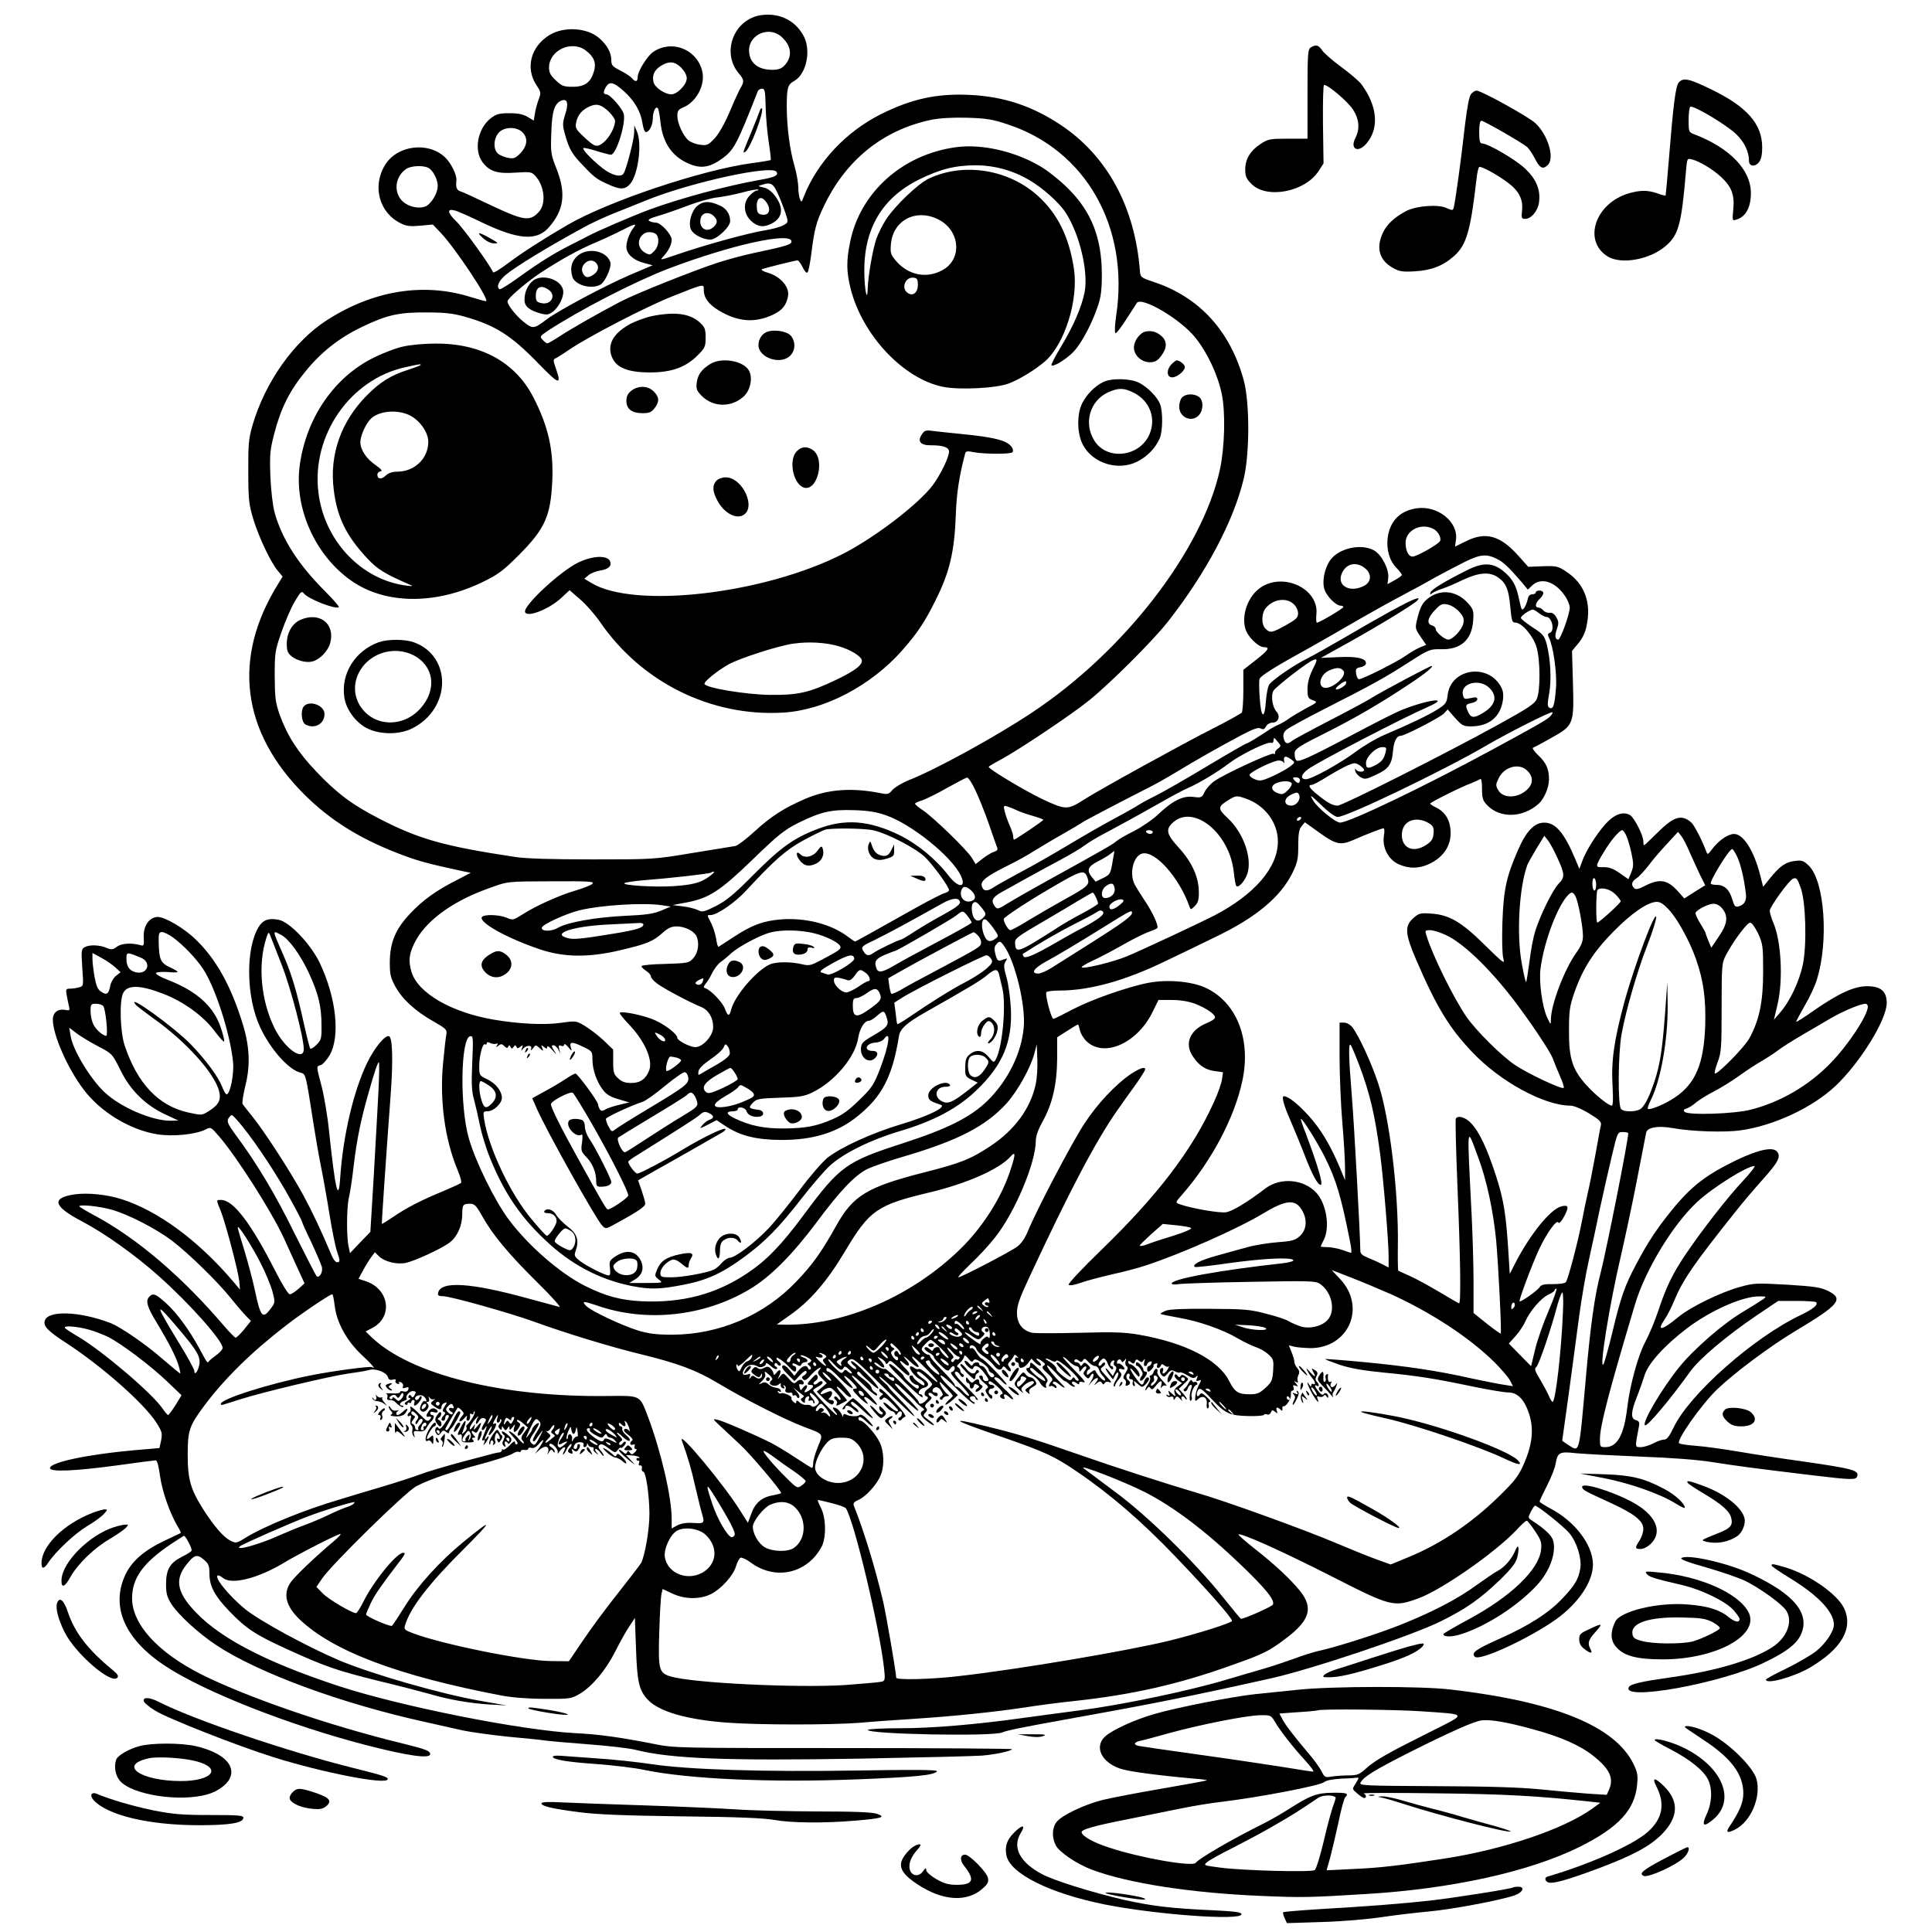 <?xml version="1.0" standalone="no"?>
<!DOCTYPE svg PUBLIC "-//W3C//DTD SVG 20010904//EN"
 "http://www.w3.org/TR/2001/REC-SVG-20010904/DTD/svg10.dtd">
<svg version="1.0" xmlns="http://www.w3.org/2000/svg"
 width="1024pt" height="1024pt" viewBox="0 0 1024 1024"
 preserveAspectRatio="xMidYMid meet">

<g transform="translate(0,1024) scale(0.1,-0.1)"
fill="#000000" stroke="none">
<path d="M4035 10160 c-145 -21 -213 -197 -120 -308 29 -34 30 -44 12 -75 -8
-12 -34 -69 -58 -126 -28 -66 -58 -119 -81 -144 -35 -37 -41 -39 -79 -34 -22
3 -50 14 -61 24 -28 24 -58 91 -58 129 0 26 6 34 30 44 73 30 121 124 101 197
-31 115 -164 164 -260 97 -31 -22 -81 -102 -81 -131 0 -27 -12 -30 -31 -7 -7
8 -34 27 -61 40 -41 21 -48 28 -48 55 0 40 -21 79 -64 117 -63 55 -184 63
-261 18 -102 -61 -133 -177 -70 -270 22 -33 23 -38 10 -73 -8 -21 -17 -55 -20
-75 l-6 -37 -32 19 c-23 14 -50 20 -96 20 -54 0 -70 -4 -99 -26 -70 -54 -92
-169 -45 -233 37 -49 78 -63 174 -56 80 5 87 4 106 -17 49 -53 59 -148 19
-191 -49 -53 -79 -48 -271 43 -66 32 -130 61 -142 65 -23 6 -28 20 -24 62 2
28 -30 91 -61 120 -90 84 -253 63 -317 -41 -70 -113 -31 -256 86 -311 28 -14
51 -16 102 -11 l65 6 42 -44 c75 -79 255 -348 241 -362 -1 -2 -38 8 -80 21
-249 79 -516 37 -763 -121 -176 -113 -329 -329 -396 -559 -20 -70 -23 -101
-22 -245 0 -149 3 -173 27 -253 30 -97 92 -228 130 -273 l25 -30 -24 -39
c-244 -393 -195 -783 140 -1117 135 -134 289 -231 496 -311 100 -39 154 -54
350 -96 l35 -7 -75 -39 c-110 -56 -178 -105 -247 -178 -78 -83 -106 -152 -107
-257 0 -65 4 -82 29 -128 36 -67 107 -132 203 -186 65 -37 72 -44 68 -66 -3
-14 -11 -85 -18 -158 -18 -198 10 -403 78 -565 14 -33 22 -63 17 -67 -4 -4
-48 -24 -98 -45 -118 -49 -187 -85 -260 -134 -32 -22 -60 -39 -61 -38 -2 2 23
366 46 677 14 184 11 311 -8 318 -21 7 -76 -60 -115 -139 -73 -150 -129 -388
-144 -613 -9 -134 -26 -62 -58 240 -8 84 -27 194 -40 245 -30 114 -29 106 -5
114 11 3 32 27 47 52 57 99 36 303 -52 489 -48 100 -160 218 -218 229 -53 10
-83 0 -106 -38 -70 -114 -67 -372 8 -532 55 -117 150 -224 213 -240 29 -7 28
-4 68 -261 11 -72 29 -176 40 -230 11 -54 32 -170 46 -258 14 -87 32 -176 40
-198 17 -50 18 -58 0 -58 -8 0 -21 17 -29 38 -53 126 -102 230 -152 322 -66
121 -204 334 -267 412 -24 29 -47 59 -52 66 -4 6 3 51 15 100 27 107 22 211
-17 333 -62 198 -139 335 -245 438 -62 61 -164 121 -203 121 -46 -1 -79 -50
-74 -113 2 -33 0 -41 -12 -38 -51 15 -104 12 -129 -6 -23 -17 -30 -18 -56 -7
-37 16 -90 18 -116 4 -18 -10 -19 -18 -13 -109 7 -97 7 -98 -17 -104 -13 -4
-35 -7 -48 -7 -21 0 -23 -4 -18 -32 3 -18 9 -45 12 -59 6 -24 5 -26 -18 -22
-40 8 -67 -13 -67 -51 0 -80 77 -257 162 -369 89 -120 247 -216 392 -239 83
-13 202 -1 254 25 30 15 30 14 74 -37 94 -109 276 -395 342 -537 19 -41 51
-112 72 -158 l38 -83 -32 -29 c-18 -16 -39 -29 -46 -29 -8 0 -40 51 -74 118
-131 258 -225 382 -290 382 -27 0 -27 3 -1 -61 27 -71 91 -313 97 -369 l4 -45
-38 45 c-184 216 -396 372 -589 434 -79 25 -178 35 -247 26 -128 -18 -117 -63
34 -142 123 -65 281 -177 409 -291 164 -146 339 -343 339 -381 0 -8 -15 -25
-32 -37 -18 -13 -36 -28 -40 -33 -9 -13 -7 -15 -52 68 -54 99 -119 188 -178
241 -53 47 -66 53 -86 33 -22 -22 -13 -54 39 -139 66 -109 104 -185 117 -231
6 -21 9 -38 7 -38 -2 0 -43 34 -92 76 -91 80 -226 172 -278 192 -166 63 -333
68 -348 11 -8 -28 17 -54 111 -115 192 -125 413 -320 480 -423 31 -49 33 -57
26 -95 l-9 -41 -140 -12 c-243 -22 -440 -64 -440 -94 0 -22 130 -16 354 14
107 15 200 27 206 27 8 0 16 -31 23 -82 11 -80 50 -194 93 -267 11 -18 19 -35
17 -36 -2 -1 -41 -20 -88 -42 -104 -49 -171 -107 -204 -176 -82 -171 -6 -346
213 -489 207 -136 657 -313 1064 -418 221 -57 337 -73 337 -47 0 17 -23 26
-145 56 -391 95 -819 243 -1065 365 -233 117 -370 267 -370 405 0 106 58 187
203 285 38 25 70 46 72 46 9 0 46 -71 40 -79 -3 -6 -26 -20 -52 -33 -62 -31
-83 -67 -83 -144 0 -49 5 -68 28 -105 38 -59 143 -155 239 -219 223 -147 659
-308 1103 -406 63 -14 153 -34 200 -45 47 -10 157 -25 245 -34 88 -8 176 -17
195 -20 19 -3 121 -12 227 -20 106 -8 218 -21 250 -29 188 -48 484 -59 1193
-47 316 6 606 13 644 16 71 6 153 23 160 34 2 3 -399 6 -892 6 -882 0 -899 0
-1007 22 -177 35 -292 51 -415 57 -288 15 -921 141 -1250 248 -408 134 -658
267 -789 422 -73 86 -80 148 -27 218 45 58 59 63 96 32 26 -22 30 -32 30 -75
0 -65 28 -118 104 -197 88 -92 139 -126 299 -199 207 -95 270 -117 497 -173
113 -27 234 -59 270 -69 93 -28 211 -49 315 -55 l90 -5 -138 24 c-207 36 -573
141 -747 214 -166 70 -424 210 -500 272 -90 73 -175 180 -142 179 4 0 16 -7
26 -15 46 -35 183 0 316 79 76 47 291 156 304 156 6 0 -9 -17 -34 -38 -89 -74
-205 -184 -229 -218 -42 -60 -27 -126 46 -196 176 -169 523 -300 1068 -404 56
-11 143 -18 230 -18 135 -1 142 0 187 26 66 39 139 126 189 225 24 48 57 107
74 132 l30 46 6 -165 c6 -175 16 -219 62 -268 58 -63 205 -106 417 -122 170
-13 554 -13 708 -1 64 6 194 15 287 21 215 14 425 36 585 60 69 11 190 27 270
35 303 33 549 89 825 188 173 61 201 75 293 145 124 94 144 160 73 249 -50 62
-134 141 -244 227 -48 38 -85 71 -83 73 11 11 235 -90 506 -228 304 -155 318
-158 449 -110 123 45 407 243 520 363 24 27 48 48 53 48 4 0 24 -25 44 -55 32
-48 36 -60 32 -99 -12 -107 -161 -249 -388 -371 -71 -38 -130 -73 -130 -76 0
-17 49 -16 102 2 131 44 292 148 391 254 70 74 107 174 89 240 -8 27 -43 61
-111 105 -23 15 -23 17 -7 48 9 18 19 32 22 32 14 0 155 -113 182 -146 40 -48
66 -134 58 -186 -9 -56 -27 -88 -91 -156 -72 -78 -180 -148 -338 -218 -125
-56 -151 -74 -130 -95 25 -25 288 97 430 198 120 86 197 201 196 293 -2 104
-96 227 -226 295 -31 17 -57 33 -57 37 0 3 18 41 39 83 22 42 42 94 46 116 10
61 21 67 106 57 41 -4 193 -12 339 -18 165 -6 312 -17 390 -30 127 -20 233
-34 533 -70 200 -24 223 -24 230 -6 13 33 -22 42 -293 81 -102 14 -252 37
-334 51 -82 14 -184 28 -227 31 -42 3 -83 9 -89 13 -19 12 117 205 201 286 93
89 283 231 419 312 229 137 254 168 169 210 -39 19 -72 24 -217 33 -163 9
-176 9 -250 -12 -103 -28 -265 -108 -326 -159 -88 -73 -118 -78 -73 -13 14 21
37 65 50 98 47 113 104 195 323 470 39 50 106 128 148 175 81 90 96 120 75
146 -22 27 -95 12 -212 -43 -165 -80 -241 -138 -347 -268 -78 -96 -130 -175
-188 -286 -61 -115 -81 -171 -127 -364 -20 -82 -41 -157 -46 -165 -26 -41 33
323 91 569 21 91 60 272 85 401 25 129 48 245 50 257 6 28 63 38 141 24 98
-18 273 -24 359 -12 177 25 380 120 502 234 131 123 273 352 273 441 0 62 -31
89 -104 89 -69 0 -151 -38 -281 -128 -52 -37 -95 -64 -95 -60 0 3 21 42 46 86
26 44 55 106 64 138 63 201 41 519 -42 602 -28 27 -37 31 -74 26 -49 -5 -80
-27 -132 -91 l-37 -46 -16 63 c-33 129 -89 217 -138 217 -32 0 -83 -35 -117
-81 -21 -29 -24 -30 -30 -13 -22 59 -64 141 -80 155 -52 45 -93 32 -181 -56
-36 -36 -67 -65 -69 -65 -2 0 -4 9 -4 21 0 32 -49 128 -72 140 -37 20 -84 2
-130 -50 -50 -56 -104 -144 -123 -198 l-14 -38 -21 50 c-59 141 -105 195 -165
195 -53 0 -96 -45 -140 -147 -62 -142 -76 -210 -82 -383 -3 -92 -1 -169 5
-190 9 -32 1 -26 -97 70 -125 124 -190 162 -287 168 -56 4 -64 2 -94 -25 -46
-41 -43 -83 16 -220 109 -252 175 -361 297 -489 147 -156 382 -284 521 -284
17 0 59 -17 98 -41 56 -34 67 -45 63 -63 -3 -11 -16 -84 -30 -161 -14 -77 -32
-167 -40 -200 -8 -33 -21 -98 -30 -145 -21 -110 -74 -312 -86 -326 -5 -6 -35
-10 -68 -10 -45 1 -62 -3 -70 -15 -11 -19 -101 -82 -107 -76 -5 5 66 195 104
277 39 83 92 157 101 141 5 -8 17 5 32 33 26 50 23 62 -16 52 -58 -15 -167
-150 -246 -305 l-27 -53 -6 98 c-13 214 -25 293 -67 422 -48 148 -89 234 -132
279 -30 32 -70 43 -81 24 -3 -5 1 -168 9 -362 16 -389 19 -622 8 -617 -5 2
-52 29 -105 61 -54 32 -124 70 -155 84 -32 14 -60 27 -62 29 -2 2 -3 63 -2
136 4 278 -44 676 -104 855 -37 112 -103 254 -137 298 -11 14 -30 25 -44 25
l-24 0 0 -182 c0 -101 7 -259 15 -353 8 -93 14 -199 14 -235 l0 -65 -27 65
c-50 120 -104 210 -170 281 -55 60 -105 99 -127 99 -14 0 -1 -48 34 -127 21
-49 55 -131 75 -183 39 -103 70 -160 86 -160 15 0 -15 103 -83 283 -15 37 -24
67 -22 67 10 0 85 -121 124 -197 63 -126 88 -209 136 -451 7 -34 10 -62 6 -62
-3 0 -24 7 -46 15 -22 8 -57 14 -77 15 -21 0 -38 2 -38 3 0 2 8 19 17 37 33
67 13 190 -40 248 -67 73 -190 83 -269 24 -98 -75 -175 -121 -209 -127 -33 -6
-188 21 -248 43 -22 8 -22 9 16 52 158 182 277 409 318 603 47 221 -32 418
-198 493 -74 33 -200 44 -300 25 -110 -21 -302 -89 -400 -140 -53 -28 -99 -51
-104 -51 -11 0 -45 129 -37 141 3 5 33 9 68 9 160 0 346 51 561 155 72 34 191
92 265 128 217 104 347 212 411 342 26 54 30 73 30 143 0 62 4 86 17 102 l18
22 78 -56 c85 -61 111 -67 174 -40 73 32 156 64 165 64 5 0 6 -18 2 -39 -10
-62 23 -126 77 -151 56 -25 107 -25 163 1 85 40 125 111 111 197 -7 47 -34 83
-74 102 -17 8 -32 18 -32 21 0 6 169 91 220 109 19 8 40 17 45 21 6 5 10 -14
10 -51 0 -48 4 -63 25 -85 67 -73 189 -71 274 4 30 26 56 87 56 130 0 56 -15
89 -58 129 -20 20 -32 37 -27 39 6 2 48 24 95 51 121 67 123 72 117 290 l-5
172 33 40 c23 27 38 59 45 97 25 119 -12 219 -105 281 -47 32 -54 33 -127 31
l-78 -3 -50 56 c-98 111 -176 132 -281 79 l-57 -28 5 37 c13 94 -98 183 -209
166 -88 -13 -141 -67 -153 -156 -8 -61 10 -124 47 -160 15 -16 28 -32 28 -37
0 -4 -17 -17 -38 -28 l-38 -21 4 33 c5 44 -33 120 -72 144 -67 41 -189 15
-235 -49 -31 -44 -45 -114 -31 -156 12 -37 61 -86 86 -86 8 0 14 -3 14 -7 0
-8 -127 -83 -140 -83 -4 0 -5 20 -3 43 16 136 -175 227 -297 142 -64 -44 -100
-141 -80 -215 11 -43 69 -100 100 -100 33 0 23 -16 -45 -69 l-65 -51 0 -108
c0 -59 -4 -112 -8 -118 -4 -6 -74 -45 -157 -87 -156 -79 -597 -322 -675 -372
-92 -59 -100 -59 -226 0 -92 44 -284 159 -284 171 0 2 30 20 68 40 101 56 366
233 462 310 110 88 339 316 420 419 201 256 348 532 402 758 32 133 32 405 0
522 -71 260 -234 439 -472 519 -72 24 -75 26 -78 58 -26 341 -174 614 -423
778 -150 99 -298 148 -476 157 -175 9 -310 -20 -474 -102 -186 -93 -339 -257
-410 -440 -10 -28 -12 -28 -19 -10 -5 11 -9 41 -9 66 -1 26 -10 75 -20 110
-24 79 -41 207 -41 314 0 102 5 117 41 137 65 38 90 167 46 242 -45 80 -128
119 -222 106z m108 -116 c53 -48 58 -105 15 -151 -16 -17 -33 -23 -65 -23 -77
0 -122 38 -123 103 0 86 109 131 173 71z m-1039 -71 c43 -32 57 -65 45 -108
-17 -61 -48 -85 -113 -85 -48 0 -59 4 -90 34 -28 26 -36 41 -36 68 0 91 119
147 194 91z m507 -92 c17 -18 29 -40 29 -56 0 -33 -50 -85 -82 -85 -34 0 -87
36 -94 64 -9 37 4 65 39 87 44 27 74 24 108 -10z m-307 -122 c58 -51 92 -110
101 -171 4 -27 12 -48 18 -48 18 0 36 34 37 70 0 38 15 69 26 57 5 -4 11 -39
15 -78 13 -114 69 -189 169 -224 52 -18 98 -9 157 34 63 46 78 73 190 359 3 6
13 12 22 12 15 0 17 -13 19 -92 1 -51 8 -136 16 -188 8 -52 13 -96 11 -98 -2
-2 -48 -10 -102 -17 -264 -36 -754 -200 -973 -326 -129 -75 -241 -147 -313
-201 -45 -34 -82 -57 -84 -51 -11 31 -157 235 -197 272 -44 43 -48 66 -8 56
15 -3 79 -31 142 -62 196 -94 294 -102 359 -28 81 92 92 181 40 312 -29 74
-31 84 -27 188 3 114 17 158 54 172 31 12 39 -14 20 -72 -16 -53 -16 -57 4
-126 18 -58 32 -83 73 -128 75 -80 86 -89 146 -116 66 -31 92 -31 119 -2 44
47 67 217 37 282 l-13 30 -1 -40 c-1 -37 -41 -191 -56 -215 -14 -22 -64 -9
-112 29 -59 47 -108 99 -101 106 3 3 34 -4 69 -15 35 -11 70 -20 77 -20 28 0
80 166 68 216 -8 30 -73 104 -92 104 -17 0 -18 14 -2 40 19 30 40 25 92 -21z
m-76 -112 c17 -17 32 -38 32 -48 0 -32 -29 -87 -60 -113 -37 -30 -47 -27 -111
34 -37 35 -41 43 -35 72 8 39 31 66 71 84 38 17 62 10 103 -29z m2112 -66
c414 -135 647 -544 576 -1014 -7 -48 -9 -90 -4 -93 4 -3 29 29 55 70 27 41 53
82 58 90 24 37 232 -85 310 -183 65 -80 121 -201 141 -301 20 -100 15 -281
-10 -398 -93 -428 -509 -967 -998 -1290 -191 -127 -508 -301 -651 -357 -37
-15 -76 -39 -87 -52 -17 -21 -25 -24 -52 -19 -159 33 -289 24 -410 -28 -115
-50 -180 -92 -269 -173 -43 -40 -89 -74 -101 -77 -13 -2 -115 -19 -228 -37
-203 -34 -209 -34 -530 -34 -215 0 -354 4 -410 13 -377 57 -509 94 -720 203
-144 74 -224 134 -333 249 -97 101 -154 190 -194 300 -23 66 -26 90 -27 205 0
124 1 135 36 235 20 58 52 132 71 163 30 51 36 56 47 42 25 -31 171 -87 186
-73 3 3 -30 41 -73 84 -144 144 -229 278 -268 419 -9 34 -19 116 -22 190 -4
116 -2 140 21 228 34 131 80 225 163 326 84 104 179 179 299 237 135 65 197
79 344 78 98 0 142 -5 205 -23 162 -46 245 -99 392 -251 108 -111 121 -114 88
-19 -12 32 -13 45 -4 48 6 2 40 23 75 47 99 68 406 227 544 282 176 70 170 68
170 37 0 -43 25 -78 82 -112 100 -59 189 -66 285 -21 50 24 71 50 80 100 7 48
-40 102 -106 122 -28 8 -40 16 -31 20 21 7 176 46 187 46 5 0 17 -16 27 -36
10 -22 21 -33 26 -28 5 5 14 50 20 99 16 128 26 167 65 249 117 248 316 408
571 461 45 9 111 13 189 11 101 -3 135 -8 215 -35z m-2572 -41 c31 -30 28 -71
-8 -110 -27 -28 -35 -32 -66 -27 -20 4 -45 14 -55 23 -25 23 -24 75 2 108 27
34 94 37 127 6z m-497 -190 c24 -13 49 -61 49 -95 0 -32 -21 -73 -49 -99 -32
-29 -107 -17 -143 23 -43 49 -32 126 24 165 26 18 90 21 119 6z m1845 -21 c11
-19 -10 -29 -92 -43 -174 -31 -419 -97 -582 -157 -96 -36 -277 -114 -325 -140
-10 -5 -46 -24 -80 -41 -93 -46 -171 -94 -282 -174 -55 -40 -103 -70 -107 -67
-19 11 -5 44 31 75 52 44 226 150 419 255 34 19 99 49 145 68 45 18 128 51
184 74 236 95 665 189 689 150z m15 -134 c16 -38 33 -85 38 -103 9 -29 7 -34
-19 -47 -15 -8 -56 -19 -91 -25 -95 -15 -329 -80 -479 -132 -83 -28 -84 -29
-63 -6 27 30 43 62 43 87 0 28 -57 91 -84 91 -11 0 -27 4 -35 9 -10 6 4 14 45
26 33 9 104 34 159 55 55 21 127 41 160 44 33 4 93 16 134 27 40 11 76 17 79
14 3 -3 0 -5 -7 -5 -6 0 -23 -11 -36 -25 -38 -37 -35 -98 6 -136 35 -32 66
-36 109 -14 58 30 65 81 21 143 -20 27 -41 43 -63 48 -32 7 -33 8 -8 15 49 15
60 7 91 -66z m-67 -30 c24 -36 12 -67 -22 -63 -21 2 -28 9 -30 31 -7 59 23 77
52 32z m-706 -132 c-21 -27 -38 -70 -38 -102 0 -37 38 -71 94 -85 l45 -12
-124 -53 c-130 -56 -375 -187 -435 -232 -71 -54 -76 -54 -127 -13 -41 34 -83
87 -83 107 0 15 97 99 175 151 107 70 204 124 295 162 41 17 102 46 135 63 68
35 84 39 63 14z m120 -35 c18 -18 14 -62 -8 -86 -24 -25 -25 -25 -50 -12 -42
23 -45 76 -6 102 17 12 51 9 64 -4z m717 -38 c0 -16 -29 -25 -195 -60 -58 -12
-145 -36 -195 -52 -129 -42 -439 -166 -515 -206 -124 -65 -265 -146 -323 -184
-32 -21 -62 -38 -66 -38 -4 0 -15 8 -25 19 -16 17 -14 19 25 46 169 111 458
260 639 330 334 127 655 198 655 145z m3398 -1521 c27 -12 47 -46 40 -66 -6
-16 -124 -83 -146 -83 -22 0 -37 31 -37 73 0 65 78 106 143 76z m350 -166 c27
-14 60 -46 126 -123 l29 -35 24 23 c46 42 117 21 168 -50 17 -22 30 -54 30
-69 0 -33 -49 -169 -61 -169 -17 0 -20 21 -7 56 10 30 10 39 -3 62 -10 18 -22
26 -35 24 -12 -1 -27 4 -34 13 -7 8 -19 15 -26 15 -20 0 -17 24 6 45 11 10 20
24 20 32 0 7 -9 13 -20 13 -11 0 -20 -4 -20 -10 0 -5 -8 -10 -19 -10 -12 0
-21 -9 -24 -27 -8 -33 -24 -60 -31 -52 -3 3 -10 30 -16 59 -13 66 -34 104 -82
143 -57 46 -109 47 -194 4 -120 -60 -187 -102 -192 -117 -4 -12 -2 -13 9 -4 8
6 32 17 54 24 22 7 71 28 110 47 83 39 142 44 186 12 42 -30 56 -64 64 -157 7
-73 10 -82 27 -82 34 0 94 -70 112 -130 20 -67 21 -228 2 -273 -11 -27 -42
-48 -207 -139 -282 -155 -823 -428 -849 -428 -27 0 -54 15 -107 58 -44 35 -53
52 -30 52 7 0 45 20 84 45 40 24 88 51 108 59 33 14 39 14 61 0 13 -9 24 -20
24 -25 0 -14 -38 -11 -44 4 -3 6 -5 3 -3 -8 1 -10 14 -26 28 -34 23 -13 30
-12 81 12 67 30 85 55 91 124 4 52 19 83 41 83 21 0 211 98 230 119 l19 21 39
-45 c36 -40 44 -45 84 -45 97 0 158 51 170 141 4 34 0 52 -15 77 -75 119 -263
84 -278 -52 -5 -41 -10 -48 -52 -75 -47 -30 -142 -76 -283 -136 -43 -18 -110
-58 -150 -88 -86 -64 -236 -147 -266 -147 -32 0 -27 25 11 53 48 36 497 270
637 331 121 53 3 40 -138 -16 -29 -11 -132 -63 -230 -115 -271 -144 -323 -167
-333 -151 -5 7 -8 24 -7 38 3 22 25 36 163 105 159 80 292 157 455 266 77 51
122 89 107 89 -9 0 -276 -142 -322 -172 -22 -14 -121 -67 -220 -118 -99 -51
-187 -99 -196 -106 -24 -21 -38 -17 -45 12 -5 18 -1 31 12 44 11 11 105 62
209 115 246 125 319 165 447 248 102 65 108 67 165 66 105 -3 164 49 171 151
4 50 1 60 -23 88 -63 75 -157 84 -226 22 -22 -20 -34 -45 -48 -103 -11 -46
-10 -50 18 -91 l30 -44 -32 -13 c-17 -7 -52 -27 -77 -45 -45 -32 -228 -124
-247 -124 -6 0 -13 13 -15 29 -4 25 -1 30 24 35 16 3 28 12 28 21 0 26 -50 37
-147 32 l-92 -4 137 76 c174 97 359 210 375 229 10 13 8 14 -13 7 -31 -9 -185
-93 -373 -204 -78 -45 -169 -97 -202 -113 -66 -33 -173 -106 -196 -134 -8 -9
-16 -48 -19 -87 -7 -103 -26 -96 -33 12 -4 50 -4 96 -1 103 7 17 83 65 269
167 44 25 143 81 220 126 77 45 190 108 250 140 61 32 146 78 189 103 44 24
116 62 160 84 86 42 117 44 179 11z m-709 -44 c37 -29 36 -73 -4 -94 -73 -38
-143 -2 -120 61 21 56 76 71 124 33z m-377 -191 c13 -12 23 -33 23 -49 0 -23
-10 -32 -65 -63 -75 -41 -82 -42 -107 -19 -23 21 -23 81 0 109 39 49 110 59
149 22z m876 -39 c23 -25 28 -38 23 -63 -6 -32 -56 -86 -80 -86 -19 0 -66 39
-66 55 0 8 -9 17 -20 20 -30 9 -24 39 15 81 30 32 39 36 67 30 18 -3 46 -20
61 -37z m424 -9 c14 -11 32 -20 39 -20 30 0 46 -73 19 -84 -12 -4 -13 -10 -6
-24 23 -44 44 -187 38 -269 -7 -91 -15 -116 -35 -104 -11 6 -11 21 -1 76 13
74 7 181 -13 260 -12 45 -19 54 -75 90 -34 22 -62 45 -62 50 -1 10 45 42 62
44 5 1 20 -8 34 -19z m-1201 -301 c-17 -35 -26 -69 -26 -101 0 -44 3 -50 27
-59 28 -10 28 -10 -32 -42 -33 -18 -74 -42 -91 -54 -17 -13 -42 -27 -55 -33
-13 -5 -33 -16 -43 -22 -74 -49 -122 -78 -128 -78 -4 0 -98 -54 -210 -121
-111 -67 -234 -137 -272 -156 -39 -19 -86 -45 -105 -58 -20 -12 -76 -43 -126
-70 -49 -26 -155 -87 -235 -135 -80 -48 -194 -113 -255 -145 -60 -32 -122 -67
-137 -77 -35 -24 -55 -23 -64 4 -9 28 21 52 135 109 47 23 109 57 136 75 28
17 95 58 150 89 55 31 105 61 110 65 9 8 201 108 360 189 39 20 104 57 145 82
97 59 222 130 335 190 68 36 94 45 107 38 13 -7 20 -5 28 11 6 11 21 20 35 20
31 0 43 35 20 59 -21 24 -30 83 -16 109 11 21 183 154 212 164 23 9 23 2 -5
-53z m164 -4 c24 -28 -66 -104 -105 -89 -33 13 -14 71 29 90 41 18 61 17 76
-1z m14 -69 c-6 -15 -54 -40 -54 -27 0 9 40 40 52 40 4 1 5 -5 2 -13z m760
-22 c45 -45 33 -92 -34 -133 -46 -28 -64 -27 -78 4 -17 37 -15 42 18 49 17 3
30 12 30 20 0 11 -8 12 -35 6 -32 -7 -36 -6 -41 16 -16 63 87 90 140 38z m320
-153 c-17 -17 -70 -47 -304 -174 -371 -201 -760 -387 -807 -387 -25 0 -120 78
-143 117 -20 35 -17 33 43 -24 40 -39 74 -63 87 -63 49 0 559 245 789 379 110
65 343 182 349 176 3 -3 -3 -14 -14 -24z m-1441 -169 c-10 -7 -17 -18 -15 -23
1 -6 -2 -8 -8 -4 -12 7 -257 -106 -312 -144 -21 -14 -45 -41 -53 -58 -15 -31
-18 -32 -59 -27 -55 8 -110 -19 -186 -91 -30 -29 -89 -69 -130 -90 -41 -20
-84 -45 -95 -55 -20 -17 -58 -39 -355 -203 -85 -47 -182 -102 -214 -122 -56
-35 -61 -36 -73 -19 -23 31 -14 48 40 78 28 16 90 50 137 76 47 26 126 69 175
95 50 27 106 60 125 75 19 15 73 47 120 71 81 43 243 133 340 188 25 14 65 35
90 46 61 27 155 84 215 130 61 46 202 115 221 108 9 -3 14 2 14 13 1 17 3 16
21 -6 20 -23 20 -25 2 -38z m571 -19 c-9 -36 -21 -51 -55 -69 -39 -20 -49 -18
-49 12 0 33 53 84 86 84 22 0 24 -3 18 -27z m-499 -39 c20 -15 20 -16 -8 -37
-15 -12 -57 -35 -92 -51 -58 -26 -68 -27 -95 -16 -17 7 -29 18 -27 24 4 15
126 75 154 75 12 1 24 -5 27 -11 4 -7 4 -3 2 10 -5 26 10 28 39 6z m1250 -59
c33 -32 32 -70 -2 -101 -49 -46 -127 -47 -152 -2 -14 24 -14 30 2 63 30 62
110 83 152 40z m-2926 -102 c18 -37 50 -117 71 -177 21 -61 41 -118 45 -128 5
-11 0 -18 -17 -23 -13 -4 -40 -20 -60 -36 l-37 -29 -20 33 c-26 43 -204 215
-259 252 -23 15 -42 31 -42 35 0 4 17 12 38 18 20 7 80 36 132 66 52 29 100
54 106 55 6 0 26 -29 43 -66z m1721 52 c0 -8 -4 -15 -9 -15 -5 0 -14 7 -21 15
-10 13 -9 15 9 15 12 0 21 -6 21 -15z m-44 -16 c3 -6 -5 -23 -20 -37 -22 -22
-30 -25 -53 -16 -35 12 -41 37 -11 52 30 14 75 15 84 1z m40 -63 c9 -24 -15
-56 -41 -56 -42 0 -44 38 -2 58 30 15 37 14 43 -2z m-285 -18 c103 -35 172
-127 172 -228 0 -138 -123 -281 -338 -393 -74 -38 -379 -181 -463 -216 -73
-30 -228 -68 -239 -58 -3 3 23 19 58 35 35 16 104 52 153 80 50 29 110 59 135
69 25 9 50 19 54 23 11 9 -23 84 -68 150 -20 30 -43 67 -51 82 -30 58 -7 152
40 164 68 17 196 -127 250 -280 7 -19 8 -19 29 2 18 19 22 33 21 80 -2 77 -38
155 -108 231 -65 71 -70 97 -25 135 110 92 296 -63 318 -264 4 -38 10 -73 14
-76 11 -12 45 26 58 64 27 82 -19 216 -103 295 -56 52 -55 61 7 99 35 21 41
22 86 6z m-1211 -63 c14 -7 51 -20 83 -29 31 -9 57 -19 57 -21 0 -5 -147 -105
-155 -105 -3 0 -5 8 -5 18 0 9 -9 36 -19 58 -10 23 -22 56 -26 74 -7 30 -6 32
16 25 13 -4 35 -13 49 -20z m-695 -26 c133 -45 348 -217 397 -319 32 -66 -11
-69 -62 -4 -69 90 -166 170 -263 218 -163 79 -290 88 -437 31 -125 -48 -195
-99 -340 -245 -99 -100 -139 -133 -195 -162 -63 -31 -73 -34 -95 -22 -13 7
-49 16 -80 20 l-55 7 75 14 c119 23 176 60 350 228 134 130 167 156 240 193
120 59 175 72 295 68 72 -2 120 -9 170 -27z m2200 -19 c-3 -5 -11 -10 -16 -10
-6 0 -7 5 -4 10 3 6 11 10 16 10 6 0 7 -4 4 -10z m683 -26 c18 -12 23 -23 20
-52 -2 -28 -10 -41 -37 -59 -68 -46 -131 -20 -131 52 0 75 76 105 148 59z
m-2948 -35 c75 -17 228 -97 274 -143 44 -43 126 -157 126 -174 0 -6 -11 -12
-24 -16 -12 -3 -77 -36 -142 -72 -269 -151 -328 -184 -332 -184 -3 0 -20 12
-39 26 -87 66 -222 101 -354 91 -95 -8 -154 -30 -250 -93 -41 -27 -77 -50 -80
-52 -4 -2 -10 17 -13 41 -4 25 -16 62 -26 83 -24 46 -24 44 -4 44 34 0 129 65
188 129 152 164 211 216 306 268 52 28 104 53 115 56 38 9 210 7 255 -4z
m1480 -9 c0 -5 -6 -10 -14 -10 -8 0 -18 5 -21 10 -3 6 3 10 14 10 12 0 21 -4
21 -10z m2513 -27 c8 -21 20 -63 26 -95 10 -47 9 -62 -3 -92 l-15 -36 -46 32
c-35 25 -56 32 -86 32 -46 -2 -46 1 4 84 35 58 81 112 95 112 6 0 17 -17 25
-37z m334 -83 c16 -35 40 -89 54 -118 l27 -54 -56 -35 -55 -35 -31 35 c-56 64
-98 72 -175 33 -36 -19 -51 -22 -60 -13 -17 17 -13 35 13 52 14 9 42 40 64 68
21 29 65 80 98 115 l58 63 18 -23 c10 -13 30 -52 45 -88z m-708 -15 c46 -98
47 -113 12 -149 -31 -32 -96 -163 -124 -251 -9 -27 -23 -98 -30 -158 -8 -59
-16 -109 -18 -112 -3 -2 -13 41 -23 97 -29 155 -14 406 29 523 4 11 26 50 49
88 l41 67 18 -22 c10 -13 31 -50 46 -83z m959 -7 c18 -40 34 -104 45 -190 6
-40 -6 -63 -38 -72 -18 -5 -23 1 -34 39 -15 50 -42 75 -82 75 -14 0 -28 2 -31
6 -10 10 96 183 113 184 4 0 16 -19 27 -42z m-3312 -30 c-10 -59 -13 -64 -50
-82 l-39 -19 -19 23 c-30 37 -23 57 30 84 26 13 56 31 67 40 11 8 20 16 21 16
1 0 -4 -28 -10 -62z m-2136 -73 c-46 -34 -88 -45 -195 -52 -102 -6 -277 5
-254 17 8 4 50 10 94 14 133 10 358 35 363 41 3 3 10 5 16 5 5 0 -5 -11 -24
-25z m2004 -8 c13 -36 4 -45 -125 -116 -57 -32 -142 -81 -188 -109 -46 -29
-90 -52 -96 -52 -11 0 -35 41 -35 59 0 9 116 86 244 161 170 100 184 104 200
57z m2696 -38 c0 -16 -4 -29 -10 -29 -5 0 -10 16 -10 36 0 21 4 33 10 29 6 -3
10 -19 10 -36z m1085 -17 c26 -75 32 -296 11 -402 -19 -91 -68 -196 -123 -259
l-31 -36 19 80 c31 130 20 338 -22 434 -10 24 -19 53 -19 64 0 20 103 163 124
170 18 7 23 0 41 -51z m-6405 24 c-8 -8 -49 -24 -90 -36 -85 -25 -212 -82
-283 -128 -46 -29 -50 -30 -82 -16 -41 17 -121 19 -131 3 -17 -28 134 -112
306 -170 129 -44 261 -45 429 -5 141 33 173 47 222 91 29 26 48 35 75 35 42 0
89 -23 104 -49 18 -35 12 -88 -14 -118 -24 -27 -27 -28 -150 -32 -69 -1 -126
-7 -126 -12 0 -5 11 -16 25 -25 14 -9 25 -22 25 -30 0 -7 15 -24 33 -37 32
-25 175 -101 235 -125 38 -16 62 -57 62 -106 0 -45 -54 -106 -95 -106 -28 0
-95 35 -95 49 0 19 -59 66 -115 92 -55 26 -178 52 -190 41 -3 -3 19 -31 49
-62 83 -87 128 -188 107 -243 -18 -46 -47 -67 -95 -67 -32 0 -50 6 -70 25 -23
21 -26 32 -26 88 l0 64 -52 50 c-29 27 -74 61 -99 76 -45 27 -48 27 -125 16
-89 -13 -224 -6 -359 17 -225 39 -400 141 -434 253 -16 56 -14 90 13 147 54
116 194 222 386 292 116 42 98 40 350 41 193 1 222 -1 210 -13z m2768 -26 c4
-26 -20 -50 -50 -50 -26 0 -23 45 4 64 28 20 42 16 46 -14z m-759 -11 c28 -27
24 -53 -11 -57 -31 -4 -53 27 -43 58 8 26 26 25 54 -1z m3412 -18 c16 -16 29
-33 29 -38 0 -9 -114 -113 -124 -113 -8 0 -7 165 1 173 17 17 66 6 94 -22z
m-2753 -16 c7 -14 12 -29 12 -34 0 -4 -37 -27 -82 -51 -46 -24 -108 -60 -138
-80 -30 -20 -88 -56 -128 -80 -77 -45 -92 -45 -92 5 0 22 14 32 165 120 55 32
132 78 170 101 39 23 73 43 76 43 3 1 11 -10 17 -24z m2542 5 c15 -27 40 -162
40 -211 0 -29 -9 -52 -35 -88 -63 -88 -135 -276 -135 -356 0 -29 -1 -28 -21
15 -25 55 -43 188 -34 255 16 130 80 308 135 378 26 32 36 34 50 7z m-3262
-31 c2 -12 -23 -31 -85 -65 -48 -26 -118 -67 -155 -91 -36 -24 -69 -43 -72
-43 -11 0 -122 -53 -147 -71 -27 -19 -39 -15 -56 15 -9 17 -3 23 61 53 62 30
192 100 361 195 54 30 88 32 93 7z m846 -16 c-33 -26 -54 -30 -54 -8 0 18 49
45 69 37 11 -4 7 -11 -15 -29z m-730 -15 c23 -30 24 -34 9 -50 -21 -23 -40
-23 -53 1 -11 22 -13 64 -3 74 12 12 21 7 47 -25z m3649 -18 c45 -53 106 -166
137 -256 39 -111 52 -211 48 -348 -7 -204 -51 -309 -161 -383 -50 -34 -134
-69 -143 -60 -3 3 4 23 15 45 53 105 91 317 90 502 l-2 125 -12 -170 c-15
-192 -26 -265 -56 -357 -24 -71 -44 -115 -67 -140 -18 -21 -91 -25 -110 -6
-18 18 -16 296 3 399 25 133 83 333 137 471 27 70 48 137 46 148 -5 36 -115
-257 -167 -445 -57 -212 -72 -317 -64 -455 4 -64 2 -100 -4 -100 -18 0 -87 56
-135 109 -73 81 -93 141 -92 286 0 105 3 130 27 200 45 130 102 219 207 326
97 99 184 159 232 159 19 0 38 -13 71 -50z m-5343 32 l45 -7 -50 -21 c-39 -17
-80 -23 -190 -28 -155 -7 -308 -34 -359 -64 -35 -21 -90 -19 -84 2 6 18 127
73 198 91 115 28 340 42 440 27z m5619 -18 c32 -40 27 -81 -19 -148 l-40 -59
-15 36 c-8 20 -15 39 -15 42 0 3 -13 26 -29 52 -16 26 -27 51 -24 56 11 18 69
47 95 47 17 0 34 -10 47 -26z m-3301 -47 c-15 -12 -53 -35 -85 -52 -32 -16
-98 -53 -148 -82 -114 -66 -162 -86 -170 -72 -4 6 -5 11 -4 13 83 54 187 114
269 156 58 29 114 59 125 67 13 9 22 10 30 2 7 -7 2 -17 -17 -32z m-699 7 c12
-15 21 -30 21 -34 0 -4 -80 -49 -177 -100 -98 -52 -203 -109 -233 -127 -61
-36 -85 -41 -94 -17 -14 37 -6 52 43 73 27 11 52 21 55 21 10 0 304 170 327
190 31 25 34 25 58 -6z m871 18 c0 -17 -49 -53 -210 -155 -91 -57 -187 -118
-214 -135 -28 -18 -60 -32 -73 -32 -42 0 -24 28 40 63 64 35 168 97 295 176
154 96 162 100 162 83z m-735 -81 c29 -42 30 -43 10 -57 -30 -22 -49 -13 -63
30 -13 42 -8 80 11 73 7 -2 25 -23 42 -46z m-1855 19 c0 -17 -34 -28 -155 -48
-169 -28 -216 -33 -247 -24 -89 24 29 63 217 72 77 4 150 7 163 8 12 1 22 -2
22 -8z m5908 -47 c25 -55 27 -66 27 -203 0 -160 -20 -256 -73 -353 -24 -45
-163 -187 -182 -187 -5 0 1 26 13 58 20 53 22 75 22 292 0 228 1 236 24 280
38 72 111 170 127 170 9 0 27 -26 42 -57z m-5009 2 c68 -16 137 -50 145 -71 5
-14 -9 -24 -101 -72 -56 -30 -65 -32 -105 -22 -56 13 -130 13 -164 0 -69 -27
-191 -167 -209 -242 -9 -37 -18 -35 -33 6 -12 33 -74 98 -103 108 -12 4 -11 8
1 24 9 10 25 36 35 58 11 21 30 46 42 55 13 9 40 31 60 50 44 38 156 97 211
110 58 14 151 12 221 -4z m3355 -11 c90 -42 224 -170 352 -335 88 -114 199
-279 214 -319 7 -19 24 -61 38 -93 14 -31 23 -60 20 -63 -10 -9 -187 74 -256
120 -73 48 -207 182 -259 256 -70 102 -182 330 -213 433 -8 25 -7 27 20 27 16
0 54 -12 84 -26z m-6748 -12 c57 -42 122 -110 160 -167 64 -96 143 -339 159
-492 7 -62 -15 -173 -34 -173 -5 0 -16 19 -25 43 -20 51 -86 140 -163 220 -91
94 -351 281 -293 211 7 -8 52 -42 99 -76 167 -119 316 -284 342 -380 12 -48
-1 -74 -56 -108 -35 -22 -36 -22 -109 -6 -156 35 -268 153 -335 354 -24 70
-29 233 -9 277 21 46 87 46 210 -1 108 -41 214 -117 273 -196 28 -37 51 -63
53 -58 2 6 -6 39 -18 74 -37 111 -126 192 -277 251 -40 15 -70 32 -66 38 3 5
32 7 64 5 65 -5 66 -2 6 27 -46 22 -54 40 -56 133 -1 44 2 52 17 52 11 0 37
-13 58 -28z m578 -148 c48 -124 116 -384 116 -444 0 -69 -101 2 -154 109 -73
146 -91 338 -44 481 10 30 12 32 19 15 4 -11 33 -83 63 -161z m-4 161 c41 -21
103 -106 149 -206 48 -105 65 -173 65 -271 1 -71 -1 -80 -26 -105 -15 -15 -30
-24 -33 -21 -4 3 -19 64 -35 136 -37 166 -62 253 -106 355 -63 144 -62 137
-14 112z m3692 -2 c10 -9 18 -26 18 -37 0 -23 -1 -24 -230 -146 -80 -42 -167
-89 -193 -105 -26 -15 -50 -25 -53 -22 -3 3 -8 23 -11 44 l-5 38 88 50 c85 48
355 192 363 194 3 1 13 -6 23 -16z m140 -57 c58 -80 115 -315 104 -431 -12
-137 -83 -281 -191 -388 -90 -88 -211 -149 -448 -226 -301 -97 -335 -121 -524
-376 -122 -165 -200 -245 -303 -314 -165 -110 -341 -157 -555 -148 -114 5
-196 27 -307 83 -129 65 -297 211 -400 348 -75 100 -180 313 -214 436 -48 172
-42 528 8 538 16 3 17 -8 11 -140 -5 -113 -3 -154 10 -198 8 -30 22 -91 31
-136 9 -44 33 -123 55 -176 72 -177 156 -303 288 -428 137 -131 288 -211 461
-246 98 -19 147 -18 272 6 123 23 209 62 325 148 110 81 184 156 302 308 56
72 125 152 154 178 72 65 217 136 369 181 176 52 305 120 403 214 141 134 193
258 185 434 -3 56 -13 131 -23 166 -15 52 -16 67 -6 84 12 18 11 19 -6 13 -33
-13 -37 -11 -47 26 -7 27 -6 41 4 52 17 21 22 20 42 -8z m-4710 -114 l27 -25
-24 -19 c-13 -10 -27 -34 -31 -54 -8 -43 -19 -50 -48 -30 -18 11 -26 30 -35
79 -6 35 -11 78 -11 95 l0 31 48 -26 c26 -14 59 -37 74 -51z m135 52 c59 -25
35 -92 -28 -77 -33 8 -49 31 -49 71 0 37 2 37 77 6z m3781 -4 c3 -19 -120 -92
-142 -85 -9 3 -24 8 -33 11 -13 4 4 18 62 50 82 45 108 50 113 24z m726 -3 c9
-16 5 -24 -28 -53 -21 -18 -71 -50 -110 -70 -70 -36 -185 -108 -299 -186 -32
-22 -60 -38 -61 -36 -2 1 -6 28 -9 59 l-7 55 43 27 c71 45 431 225 446 224 8
-1 19 -10 25 -20z m-666 -73 c21 -15 30 -44 14 -44 -5 0 -29 -13 -53 -30 -24
-16 -53 -30 -63 -30 -26 0 -66 38 -66 63 0 16 5 18 28 14 15 -3 34 -8 43 -12
12 -4 24 3 39 24 25 36 28 36 58 15z m708 -11 c3 -16 11 -46 16 -68 22 -86 2
-311 -33 -378 -12 -21 -12 -21 -39 11 -31 37 -66 42 -101 13 -18 -14 -23 -29
-23 -67 -1 -46 1 -50 32 -66 l34 -16 -53 -42 c-78 -61 -103 -72 -133 -59 -50
23 -39 79 15 79 18 0 28 4 24 10 -20 32 -115 -14 -115 -55 0 -25 9 -32 65 -50
36 -11 -60 -59 -210 -104 -156 -47 -315 -120 -389 -177 -27 -22 -94 -99 -149
-173 -55 -73 -128 -164 -163 -201 -72 -76 -175 -154 -205 -156 -12 -1 -31 -13
-43 -27 -11 -14 -30 -30 -42 -36 -35 -17 -166 -41 -226 -41 -54 0 -58 2 -58
23 0 24 31 59 62 70 11 4 29 -3 47 -18 34 -29 41 -31 41 -10 0 8 5 24 12 35
19 29 3 35 -59 22 -71 -15 -101 -35 -120 -80 -14 -34 -14 -36 9 -54 23 -17 22
-18 -67 -18 l-90 0 31 19 c39 24 50 61 29 102 -27 52 -79 58 -139 16 -25 -18
-28 -25 -23 -58 3 -26 1 -39 -6 -39 -20 0 -115 48 -151 75 -31 24 -34 29 -25
55 20 55 8 91 -41 128 -24 19 -53 47 -62 63 -17 29 -51 39 -63 19 -3 -6 4 -10
17 -10 29 0 48 -17 48 -42 0 -20 -39 -78 -52 -78 -4 0 -42 41 -83 91 -111 133
-226 377 -249 527 -6 40 -5 42 19 42 31 0 75 41 75 71 0 36 -31 75 -76 98 -43
20 -44 22 -44 68 0 58 18 126 31 118 5 -4 9 -1 9 5 0 7 6 8 18 2 9 -5 23 -7
31 -4 10 3 11 0 5 -9 -6 -12 -5 -12 8 -1 13 10 19 10 31 -3 12 -11 17 -12 21
-2 5 9 7 9 12 -2 5 -11 8 -11 16 0 8 11 11 11 15 1 4 -10 8 -10 21 0 14 11 15
10 9 -7 -6 -17 -5 -18 5 -4 17 21 51 21 43 0 -3 -11 0 -10 10 3 14 19 15 19
35 1 20 -18 21 -18 14 1 -7 17 -6 17 9 5 14 -11 17 -11 17 0 1 8 12 1 27 -16
25 -29 25 -29 9 -2 -13 21 -14 27 -3 27 8 0 19 -10 26 -22 l11 -23 -6 24 c-5
19 -3 23 10 18 9 -4 16 -1 16 6 1 7 10 1 22 -13 19 -23 20 -23 14 -3 -10 32 4
34 62 6 51 -24 52 -26 52 -68 0 -53 22 -118 56 -162 18 -24 40 -37 82 -49 l57
-17 -50 -12 c-27 -6 -61 -17 -74 -24 -19 -11 -25 -11 -32 0 -5 8 -9 19 -9 25
0 16 -109 164 -120 164 -5 0 -29 -13 -52 -29 -24 -16 -73 -45 -110 -65 l-67
-37 25 -57 c51 -116 313 -584 345 -617 19 -20 20 -20 72 9 116 63 157 91 157
106 0 9 -9 40 -19 70 l-19 54 91 52 c51 28 144 81 207 117 63 36 129 74 145
83 17 9 25 19 18 21 -13 5 -123 -49 -216 -105 -100 -61 -234 -132 -249 -132
-12 0 -48 48 -48 63 0 3 21 19 48 35 238 149 310 195 331 213 19 17 28 19 47
10 29 -13 31 -27 5 -36 -10 -3 -27 -15 -37 -27 -20 -23 -18 -22 38 6 l36 19
48 -32 c78 -51 161 -72 294 -73 167 -1 298 39 403 124 132 105 187 211 222
428 6 37 42 69 135 122 233 132 300 172 330 198 44 37 58 37 66 3z m-1572 -37
c-6 -16 -25 -21 -37 -9 -4 3 3 11 16 18 27 14 29 13 21 -9z m936 -55 c17 -34
11 -45 -51 -89 -70 -50 -89 -45 -89 19 0 31 4 39 19 39 10 0 33 11 52 24 42
30 55 31 69 7z m1674 -61 c59 -23 106 -55 106 -73 0 -7 -20 -20 -45 -30 -89
-37 -119 -109 -72 -177 31 -47 67 -71 116 -77 l43 -6 -5 -37 c-3 -21 -21 -74
-42 -119 -115 -256 -301 -499 -602 -790 -96 -93 -172 -174 -169 -180 4 -6 27
-3 64 10 31 11 107 31 167 45 61 13 139 34 175 46 187 61 488 194 624 276 121
73 171 78 206 19 30 -49 26 -103 -9 -137 -27 -24 -40 -28 -120 -34 -49 -4
-120 -15 -158 -26 -37 -10 -111 -30 -163 -45 -88 -24 -132 -47 -118 -60 3 -3
84 6 181 20 179 25 331 33 342 16 3 -5 -21 -12 -52 -16 -343 -38 -593 -84
-593 -108 0 -5 16 -7 38 -3 20 3 191 9 379 12 311 6 345 5 368 -10 62 -41 85
-138 45 -188 -28 -36 -97 -54 -147 -38 -21 7 -49 19 -62 27 -13 9 -67 27 -120
40 -86 23 -117 25 -301 26 -144 1 -214 -2 -234 -11 -16 -7 -27 -14 -25 -16 2
-2 45 -11 96 -20 109 -19 235 -63 314 -110 31 -18 74 -39 95 -46 22 -7 52 -24
67 -39 27 -24 28 -30 25 -85 -4 -53 -8 -62 -41 -92 -30 -28 -44 -34 -83 -34
-61 0 -80 12 -109 70 -57 113 -232 203 -479 246 -74 13 -133 15 -313 10 -122
-3 -235 -3 -252 0 -51 11 -81 49 -81 105 0 39 13 77 64 186 214 459 354 727
470 891 28 40 72 102 99 139 26 37 47 71 47 75 0 16 -28 7 -74 -23 -81 -54
-181 -160 -249 -265 -67 -102 -254 -459 -298 -567 -15 -37 -35 -67 -57 -84
-36 -27 -297 -163 -313 -163 -5 0 23 30 62 68 40 37 99 100 131 141 106 132
218 398 218 516 0 23 13 60 35 99 53 95 77 199 78 335 l0 113 53 34 c29 19 55
34 57 34 3 0 7 -14 11 -31 3 -17 19 -43 36 -59 92 -86 264 -11 346 151 l34 69
70 0 c45 0 88 -7 124 -20z m-5787 -12 c13 -16 27 -158 16 -158 -17 0 -54 32
-68 60 -8 16 -15 47 -15 70 0 37 2 40 29 40 16 0 33 -6 38 -12z m9353 -3 c0
-46 -107 -208 -199 -301 -116 -119 -264 -205 -420 -245 -86 -23 -333 -31 -352
-12 -8 8 -5 13 10 18 12 3 35 18 52 33 18 14 59 40 93 57 33 17 93 54 131 81
39 28 93 64 120 79 28 16 66 41 86 56 19 15 76 51 125 80 49 29 121 70 159 93
66 38 154 75 183 76 6 0 12 -7 12 -15z m-5201 -56 c14 -42 6 -53 -70 -97 -57
-33 -64 -41 -66 -70 -2 -51 44 -81 75 -50 20 20 14 38 -12 38 -51 0 -38 41 14
44 17 1 38 9 45 19 39 53 28 -31 -21 -159 -30 -78 -44 -100 -92 -147 -76 -75
-102 -94 -164 -121 -81 -35 -139 -46 -251 -47 -107 -1 -181 14 -264 54 -45 22
-48 37 -7 37 13 0 24 5 24 10 0 19 42 10 47 -10 6 -21 38 -34 70 -28 27 5 22
33 -7 36 -51 6 -55 11 -31 36 21 22 32 24 144 28 104 3 129 7 171 27 121 59
229 188 245 291 8 50 33 90 57 90 7 0 26 11 41 25 36 31 39 31 52 -6z m-4180
-154 c76 -40 76 -40 119 -126 52 -107 132 -186 237 -235 l70 -33 -40 -1 c-100
-1 -270 73 -353 153 -76 73 -167 224 -178 298 l-7 42 38 -29 c21 -16 72 -47
114 -69z m3005 38 c9 -23 -25 -11 -42 15 -15 23 -15 23 11 11 14 -6 28 -18 31
-26z m344 -78 c-2 -13 -27 -33 -68 -57 -36 -20 -73 -42 -83 -48 -16 -10 -18
-9 -15 11 2 15 24 37 63 64 33 22 64 50 70 63 9 21 11 21 23 5 7 -10 11 -27
10 -38z m3336 -60 c57 -151 83 -262 111 -471 18 -138 45 -464 45 -544 l0 -58
-35 18 c-19 10 -53 25 -75 34 -30 12 -40 21 -40 38 -1 89 -33 676 -45 818 -17
208 -19 292 -5 270 5 -8 25 -55 44 -105z m-1714 -99 c-27 -130 -112 -246 -243
-332 -105 -69 -156 -89 -353 -139 -297 -76 -373 -122 -461 -280 -81 -145 -127
-208 -211 -296 -171 -180 -409 -282 -657 -283 -86 0 -126 5 -183 22 -92 29
-252 105 -277 132 -23 25 -13 25 61 0 259 -90 564 -58 806 86 109 64 228 184
355 354 123 166 203 250 268 283 28 14 115 44 194 67 289 85 436 161 546 282
59 66 126 186 147 263 l13 50 3 -79 c2 -43 -2 -102 -8 -130z m-266 138 c21
-20 20 -25 -7 -65 -25 -37 -50 -47 -72 -29 -18 15 -20 81 -3 98 17 17 64 15
82 -4z m-1636 0 c12 -4 22 -10 22 -14 0 -11 -70 -63 -77 -56 -10 9 8 76 20 76
7 0 22 -3 35 -6z m-1582 -176 c-4 -84 -16 -287 -25 -450 l-18 -297 -54 -56
-54 -57 -7 34 c-12 49 -11 208 1 259 6 24 18 102 26 173 16 135 38 244 79 386
31 110 48 160 54 160 3 0 2 -69 -2 -152z m1888 97 c9 -13 16 -29 16 -34 0 -6
-34 -26 -76 -46 -61 -28 -79 -33 -91 -24 -28 24 -10 52 57 91 36 21 68 38 71
38 4 0 14 -11 23 -25z m-246 -26 c4 -33 -14 -47 -218 -169 -85 -51 -163 -100
-172 -108 -15 -12 -18 -10 -33 18 -9 17 -15 36 -13 41 3 9 132 69 193 89 17 5
71 44 120 85 50 41 97 74 105 72 8 -1 16 -14 18 -28z m-1057 -42 c42 -28 48
-61 18 -93 -31 -33 -44 -30 -57 15 -14 45 -16 101 -3 101 4 0 23 -10 42 -23z
m1374 -18 c36 -22 41 -37 14 -50 -56 -27 -99 -41 -141 -46 -68 -8 -65 17 6 57
30 17 60 38 66 45 15 19 12 19 55 -6z m-827 -187 c95 -165 192 -356 192 -378
0 -12 -91 -74 -108 -74 -9 0 -28 34 -164 280 -86 155 -138 260 -138 278 0 16
103 70 116 60 6 -4 52 -79 102 -166z m540 155 c6 -6 13 -23 17 -37 5 -23 -2
-30 -77 -75 -46 -27 -130 -81 -187 -118 -58 -38 -110 -71 -117 -74 -15 -6 -49
67 -37 78 5 4 85 53 178 109 94 56 177 108 185 116 18 17 25 18 38 1z m-2390
-171 c76 -95 182 -256 251 -382 34 -61 61 -114 61 -117 0 -4 22 -54 50 -111
27 -58 52 -117 56 -131 6 -26 -11 -59 -27 -50 -4 3 -57 106 -118 228 -101 206
-198 369 -314 525 -38 52 -45 67 -37 83 6 10 14 19 19 19 4 0 31 -29 59 -64z
m7342 -32 c0 -40 -114 -612 -146 -739 -32 -120 -54 -279 -79 -561 -36 -405
-32 -390 -89 -355 -20 13 -36 24 -36 25 0 1 16 114 35 251 19 138 43 322 55
410 12 88 34 219 50 290 16 72 43 198 60 280 18 83 46 207 63 278 30 126 30
127 59 127 15 0 28 -3 28 -6z m-795 -129 c45 -121 79 -279 95 -440 11 -121 30
-487 24 -493 -1 -2 -34 21 -73 52 l-71 57 0 167 c0 92 -5 250 -10 352 -25 498
-28 474 35 305z m-2484 -80 c-49 -142 -145 -291 -260 -404 -260 -254 -620
-408 -935 -402 l-39 1 69 49 c109 76 198 180 294 341 129 216 169 244 447 310
197 47 369 123 428 189 30 34 29 13 -4 -84z m3886 -45 c-78 -83 -215 -258
-304 -390 -67 -99 -103 -174 -143 -295 -18 -55 -50 -131 -71 -170 -37 -70 -80
-226 -94 -344 -17 -146 -53 -211 -116 -211 -28 0 -29 2 -29 43 0 69 47 249
186 714 54 181 201 424 330 543 82 76 262 189 303 190 7 0 -21 -36 -62 -80z
m-6681 -186 c55 -99 142 -203 294 -353 74 -73 126 -131 115 -128 -11 3 -87 24
-170 46 -302 83 -461 93 -473 28 -3 -13 3 -17 26 -17 38 0 356 -89 485 -136
171 -62 407 -134 577 -175 182 -45 279 -81 385 -144 159 -95 362 -198 470
-239 103 -39 99 -33 70 -104 -14 -34 -25 -73 -25 -87 0 -14 -3 -25 -6 -25 -4
0 -44 25 -89 55 -45 30 -104 65 -131 79 -93 46 -252 115 -281 121 -27 6 -27 6
12 -31 22 -20 69 -64 105 -98 56 -51 220 -245 220 -259 0 -3 -17 -7 -37 -11
-63 -10 -99 -39 -120 -96 l-19 -51 -38 60 c-83 135 -334 437 -312 376 31 -86
51 -153 71 -244 14 -58 29 -122 35 -141 16 -54 14 -55 -44 -52 -36 3 -64 -2
-85 -12 l-31 -17 0 50 c0 117 -57 360 -126 543 -44 115 -36 111 -215 109 -557
-7 -1040 113 -1248 310 l-33 32 34 18 c113 58 92 208 -35 249 l-37 12 25 46
c14 26 34 58 44 71 l18 24 21 -21 c28 -28 93 -45 140 -36 48 9 193 76 236 109
40 31 66 89 66 149 0 50 4 56 41 56 24 0 33 -9 65 -66z m-1966 35 c88 -24 239
-102 323 -166 89 -68 242 -218 310 -303 33 -41 71 -85 84 -98 l23 -23 -36 -45
c-20 -24 -40 -44 -45 -44 -4 0 -32 28 -61 62 -221 259 -458 462 -680 582 -49
26 -88 50 -88 52 0 12 105 1 170 -17z m5723 -98 c5 -5 -38 -23 -95 -41 -57
-17 -120 -38 -140 -46 -21 -8 -38 -10 -37 -6 0 4 28 31 61 61 l61 54 71 -7
c39 -4 74 -10 79 -15z m-4934 -181 c27 -52 56 -122 65 -155 15 -59 15 -59 -10
-92 -42 -56 -53 -44 -83 98 -11 52 -36 146 -55 209 -20 63 -36 119 -36 124 0
20 72 -93 119 -184z m1649 164 c25 -17 29 -60 9 -88 -13 -17 -15 -17 -55 3
-23 12 -42 26 -42 32 0 15 43 68 55 68 6 1 21 -6 33 -15z m348 -159 c4 -8 3
-26 0 -40 -11 -44 -93 -45 -120 -2 -9 15 -7 22 13 38 29 23 99 26 107 4z
m3989 -171 c219 -99 422 -232 556 -364 36 -36 73 -79 82 -96 l16 -31 -57 9
c-31 5 -104 20 -162 32 -175 40 -344 65 -564 86 -115 11 -211 18 -213 17 -1
-2 33 -15 76 -30 56 -19 125 -31 237 -42 177 -17 265 -31 476 -75 78 -16 160
-30 181 -30 51 0 87 -38 112 -115 25 -79 17 -159 -26 -259 -29 -67 -47 -91
-124 -167 -150 -149 -316 -261 -492 -333 l-92 -38 -83 30 c-46 17 -137 54
-203 82 -166 71 -597 227 -745 269 -143 42 -426 133 -620 201 -235 82 -326
110 -490 150 -210 51 -190 37 86 -58 225 -78 274 -101 394 -183 177 -120 345
-266 521 -450 175 -183 299 -324 299 -340 0 -10 -180 -67 -325 -103 -217 -54
-806 -154 -1127 -190 -144 -17 -328 -21 -328 -8 0 27 -53 333 -69 403 -42 178
-102 376 -156 510 -4 12 3 20 24 29 39 16 98 81 118 129 22 51 19 130 -6 180
-23 45 -83 111 -100 111 -6 0 -11 5 -11 10 0 16 14 12 42 -15 41 -38 47 -30 8
10 -22 23 -37 31 -45 25 -11 -10 -55 -7 -73 4 -7 4 -12 1 -13 -6 0 -9 -2 -9
-6 2 -9 21 -29 40 -44 40 -8 0 -5 -7 6 -20 10 -11 14 -20 10 -20 -9 0 -125
121 -125 131 0 3 11 12 25 19 14 7 25 17 25 22 0 12 -14 10 -28 -4 -6 -6 -15
-8 -19 -4 -4 4 0 12 9 17 10 6 15 16 11 25 -5 13 -10 11 -29 -10 -28 -29 -30
-36 -9 -36 20 0 19 -10 -2 -26 -24 -18 -38 -17 -23 1 7 9 10 18 6 22 -3 4 -12
-2 -20 -12 -12 -17 -13 -17 -18 3 -4 15 -2 19 8 15 17 -6 19 13 3 23 -6 3 -18
0 -26 -9 -14 -13 -18 -12 -43 17 -28 31 -29 31 -45 11 -16 -19 -16 -19 -5 3
15 30 4 41 -15 16 -9 -12 -14 -14 -15 -6 0 7 -7 20 -15 28 -11 12 -19 13 -35
4 -15 -8 -25 -8 -34 -1 -10 8 -17 7 -26 -4 -11 -13 -10 -18 6 -30 24 -18 31
-18 37 -2 4 9 6 9 6 0 1 -19 -19 -26 -35 -12 -13 10 -17 10 -26 -2 -8 -11 -9
-10 -4 5 5 14 2 17 -10 12 -26 -10 -35 3 -18 29 15 23 45 28 71 12 14 -9 43 2
43 16 0 6 11 0 25 -13 14 -13 28 -20 32 -15 5 4 2 10 -5 12 -6 3 -9 9 -6 15 4
6 10 5 15 -3 4 -7 12 -10 16 -5 4 4 0 13 -9 20 -10 7 -15 16 -12 19 6 5 45
-24 73 -55 19 -22 31 -23 31 -3 0 8 -4 15 -10 15 -5 0 -10 5 -10 10 0 6 9 5
21 -2 17 -10 23 -10 26 0 3 6 11 12 19 12 21 0 17 18 -7 25 -11 4 -18 9 -16
11 6 7 57 -18 57 -27 0 -4 -6 -10 -12 -12 -10 -4 -9 -8 2 -16 8 -5 11 -14 6
-18 -5 -4 -11 -2 -13 5 -7 20 -30 14 -52 -14 l-21 -26 -26 32 c-17 20 -30 28
-37 21 -6 -6 4 -22 28 -45 l36 -36 29 31 c16 18 30 27 34 21 4 -6 -2 -15 -11
-21 -14 -7 -15 -13 -6 -22 9 -9 19 -3 43 25 30 33 67 54 41 22 -10 -11 -6 -20
15 -41 l26 -26 -26 -23 -27 -22 37 -37 c20 -20 41 -34 45 -31 15 9 10 24 -8
24 -13 0 -14 3 -5 12 19 19 15 41 -5 33 -10 -4 -24 -9 -30 -12 -25 -10 -12 14
13 26 24 10 29 9 56 -20 16 -17 27 -33 23 -37 -3 -4 -10 0 -15 8 -5 8 -12 11
-17 7 -4 -5 -1 -12 6 -16 7 -5 10 -14 7 -20 -9 -14 -1 -14 27 2 12 6 24 13 26
14 2 1 -11 17 -27 35 -17 18 -29 35 -26 38 3 3 19 -10 36 -29 17 -19 33 -30
39 -24 9 9 -103 133 -121 133 -5 0 -10 5 -10 10 0 21 20 8 74 -47 55 -56 92
-71 42 -17 -38 42 -22 42 20 0 24 -24 31 -36 20 -36 -23 0 -20 -8 18 -46 34
-34 60 -47 36 -19 -22 27 -2 28 26 1 16 -14 30 -24 32 -21 4 4 -39 53 -103
116 -21 21 -34 39 -29 39 6 0 36 -25 68 -57 31 -31 59 -53 63 -49 5 4 0 12
-10 17 -9 6 -17 15 -17 21 0 11 -27 37 -64 64 -11 7 -16 17 -12 21 4 4 10 3
14 -2 4 -6 26 -28 50 -49 72 -68 59 -30 -17 45 -39 40 -75 69 -79 65 -4 -4 2
-14 12 -22 11 -7 17 -17 13 -20 -3 -3 -16 3 -28 15 -22 20 -22 22 -5 34 17 12
34 -2 178 -145 88 -88 162 -157 165 -155 2 3 -27 38 -66 78 -39 40 -71 74 -71
77 0 3 -12 15 -27 28 -15 13 -25 25 -22 28 3 3 49 -38 102 -91 54 -53 100 -93
104 -90 3 4 -25 36 -62 72 -37 36 -65 68 -62 71 3 3 14 -3 25 -13 57 -52 78
-73 89 -87 7 -8 21 -20 30 -26 13 -8 14 -13 6 -16 -22 -10 -14 -31 22 -58 19
-15 35 -23 35 -19 0 4 -14 18 -31 29 -27 19 -28 23 -15 36 11 11 12 18 4 26
-9 9 -5 17 12 32 20 17 22 23 10 30 -8 5 -11 12 -7 16 4 4 13 2 19 -4 15 -15
28 -16 28 -2 0 6 -7 10 -16 10 -19 0 -13 24 7 28 8 1 20 -7 27 -19 11 -18 12
-23 1 -30 -8 -4 -10 -12 -5 -16 5 -4 11 -2 13 5 3 6 12 12 21 12 15 1 16 2 1
13 -15 12 -39 49 -39 62 0 4 16 -10 35 -31 19 -20 35 -39 35 -42 0 -2 -10 -13
-22 -23 -11 -11 -19 -21 -17 -24 3 -2 19 8 36 23 l30 28 -49 47 c-27 26 -46
52 -43 57 3 5 42 -26 85 -70 44 -44 85 -80 92 -80 8 0 6 5 -4 11 -22 12 -23
29 -3 29 8 0 15 -4 15 -10 0 -5 5 -10 12 -10 7 0 -18 29 -55 65 -63 61 -79 85
-57 85 5 0 13 -8 19 -17 5 -10 13 -14 18 -9 4 5 2 11 -4 13 -7 3 -13 11 -13
18 0 7 -6 15 -12 18 -9 3 -6 11 10 24 12 11 22 27 22 34 1 9 9 5 21 -10 15
-19 22 -22 28 -12 7 10 16 8 45 -11 19 -12 36 -29 36 -36 0 -7 7 -15 15 -18
18 -7 20 -24 2 -24 -6 0 -18 14 -25 30 -8 17 -20 30 -28 30 -8 0 -14 5 -14 10
0 14 -27 12 -34 -2 -3 -9 -9 -7 -20 6 -9 11 -19 16 -23 13 -3 -4 4 -17 17 -29
16 -15 25 -18 28 -10 7 22 30 13 56 -21 30 -39 32 -47 11 -47 -8 0 -15 7 -15
15 0 8 -4 15 -10 15 -18 0 -10 -18 17 -40 21 -16 24 -23 14 -29 -11 -7 -10
-14 5 -36 12 -18 20 -23 23 -14 2 7 -1 15 -7 17 -17 5 -15 32 3 32 8 0 15 5
15 10 0 6 -7 10 -15 10 -8 0 -15 5 -15 10 0 17 13 11 50 -22 20 -19 29 -33 22
-36 -16 -5 -15 -19 2 -25 10 -4 13 -1 9 9 -7 19 6 18 29 -3 10 -9 18 -12 18
-7 0 5 -22 31 -50 56 -27 26 -50 49 -50 52 0 14 24 4 41 -16 11 -11 21 -19 24
-16 6 6 -121 138 -133 138 -4 0 -16 14 -26 30 -9 17 -22 28 -27 25 -5 -4 -9
-1 -9 4 0 19 28 12 35 -9 3 -10 21 -28 39 -39 18 -12 42 -32 52 -46 20 -27 39
-32 48 -12 3 8 9 6 20 -7 9 -11 19 -17 22 -13 4 4 1 13 -6 21 -10 13 -9 18 3
31 8 8 17 20 20 27 4 10 7 10 18 -1 9 -9 9 -11 2 -7 -8 4 -13 1 -13 -8 0 -9 5
-16 10 -16 6 0 10 -7 10 -15 0 -23 26 -18 48 9 l19 25 21 -22 c12 -11 25 -18
28 -14 4 4 -1 14 -12 22 -10 8 -14 14 -9 14 6 0 19 -6 30 -15 16 -12 17 -16 6
-23 -11 -7 -6 -16 20 -39 27 -25 32 -33 22 -43 -7 -7 -13 -17 -13 -23 0 -5 3
-6 7 -3 3 4 12 2 20 -4 8 -8 13 -8 13 -1 0 6 -6 12 -12 15 -7 2 -10 8 -6 12 5
5 16 1 25 -7 32 -27 49 -31 23 -6 -47 47 -80 88 -80 100 0 6 19 -10 43 -35 24
-26 46 -47 51 -47 4 0 14 -7 22 -15 9 -8 21 -15 27 -15 7 0 6 4 -3 10 -8 5
-11 12 -7 16 3 4 13 1 22 -6 11 -9 15 -9 15 -1 0 8 8 10 23 5 15 -4 0 16 -45
61 -37 38 -66 70 -64 73 3 2 17 -8 31 -22 14 -14 32 -26 40 -26 8 0 15 -8 15
-17 1 -16 2 -16 15 1 8 11 18 17 21 13 4 -4 1 -13 -6 -21 -10 -13 -9 -18 3
-31 14 -14 17 -14 26 2 5 10 12 15 16 11 4 -3 -1 -19 -10 -35 l-17 -28 21 24
c24 27 42 21 20 -6 -13 -17 -13 -17 4 -4 15 12 20 12 27 2 6 -10 9 -10 15 -1
4 6 13 9 21 6 20 -8 18 -2 -17 35 -29 31 -30 34 -13 46 10 7 14 16 10 20 -4 4
-11 1 -16 -7 -5 -8 -12 -11 -16 -7 -8 7 14 37 27 37 5 0 14 -11 19 -24 9 -26
30 -44 30 -27 0 6 -4 11 -10 11 -5 0 -7 7 -4 15 4 8 10 15 16 15 5 0 6 -5 2
-11 -3 -6 -1 -15 6 -19 9 -6 9 -12 0 -30 l-12 -23 -19 24 c-10 13 -19 20 -19
16 0 -5 9 -20 19 -33 l20 -25 12 23 c7 13 14 18 16 11 2 -6 -3 -23 -13 -38 -9
-14 -14 -28 -10 -32 3 -3 6 -2 6 4 0 5 9 20 20 33 14 16 17 27 10 34 -15 15
-12 26 5 20 8 -4 15 -3 15 1 0 11 -27 34 -34 28 -3 -4 -6 -1 -6 5 0 16 18 24
23 10 4 -10 8 -9 17 2 10 13 11 12 6 -4 -4 -11 -1 -23 5 -27 9 -5 8 -14 -5
-34 -14 -21 -15 -29 -6 -35 7 -5 10 -15 7 -23 -4 -11 -1 -14 9 -10 16 6 18 19
4 28 -14 8 -13 35 1 35 6 0 9 -7 5 -15 -3 -9 0 -15 9 -15 8 0 12 -6 9 -14 -3
-8 -1 -17 5 -21 7 -4 8 1 4 12 -6 17 -5 17 14 1 11 -10 22 -18 26 -18 9 0 37
30 37 41 0 17 -19 9 -25 -11 -9 -28 -16 -25 -47 19 -35 48 -36 67 -3 26 20
-25 25 -27 25 -11 0 18 -35 56 -52 56 -4 0 -8 5 -8 11 0 8 5 8 15 -1 12 -10
16 -9 21 4 5 13 9 14 21 4 11 -9 17 -9 24 3 8 10 9 8 4 -8 -4 -14 -2 -23 4
-23 6 0 11 4 11 9 0 5 7 11 14 14 10 4 13 1 9 -9 -3 -7 -9 -14 -14 -14 -5 0
-9 -7 -9 -15 0 -8 3 -15 6 -15 9 0 33 27 28 33 -3 2 2 7 10 10 10 4 13 1 9 -9
-3 -7 -1 -14 5 -14 6 0 12 6 15 13 3 9 7 9 19 0 8 -7 18 -9 23 -5 4 4 1 -3 -6
-15 -15 -26 -34 -31 -25 -8 3 8 1 15 -3 15 -16 0 -18 -24 -4 -38 11 -12 16
-10 31 8 15 19 22 21 39 12 11 -6 23 -9 26 -6 3 4 21 -3 40 -15 26 -16 36 -18
46 -8 10 9 11 8 5 -7 -6 -16 -4 -18 9 -13 16 6 16 4 0 -26 -9 -17 -17 -44 -18
-60 -2 -25 0 -26 15 -12 25 23 50 9 46 -26 -2 -16 1 -26 6 -23 5 3 7 12 4 20
-3 8 0 14 7 14 6 0 -1 12 -17 26 -22 21 -30 24 -37 13 -11 -18 -21 -6 -13 15
10 26 21 20 77 -40 71 -76 95 -87 195 -89 45 -1 82 2 82 7 0 4 7 5 15 2 8 -4
17 1 21 10 5 14 9 14 22 4 13 -11 15 -10 9 5 -7 19 3 23 20 6 8 -8 11 -7 10 4
-1 9 1 15 4 14 14 -5 43 38 41 60 -2 13 2 23 8 23 7 0 9 7 6 16 -5 12 -2 15
10 10 15 -6 15 -4 3 11 -12 14 -12 16 0 9 9 -6 12 -5 9 5 -3 8 -1 22 4 32 7
13 5 24 -6 36 -9 10 -16 25 -16 35 0 9 -7 32 -15 51 l-14 35 27 -7 c15 -4 54
-7 87 -8 203 0 298 217 158 366 l-45 48 103 -40 c57 -22 149 -61 204 -85z
m844 -89 c-28 -64 -60 -156 -72 -205 l-22 -91 -59 60 -59 60 36 40 c20 22 43
57 52 78 22 52 82 122 121 141 19 8 34 19 34 24 0 4 4 8 9 8 5 0 -13 -52 -40
-115z m75 -7 c-8 -203 -39 -478 -55 -478 -4 0 -12 14 -19 30 -7 17 -28 56 -47
88 -28 46 -32 58 -20 67 13 10 78 199 113 333 10 34 21 62 25 62 4 0 6 -46 3
-102z m-6510 32 c10 -89 63 -185 141 -259 56 -52 82 -83 57 -67 -10 6 -208
-20 -327 -44 -220 -44 -475 -125 -475 -151 0 -4 6 -7 13 -4 6 2 48 15 92 29
119 38 478 123 571 136 45 6 95 14 111 19 36 10 93 -13 100 -40 3 -11 11 -15
25 -11 13 3 19 1 15 -5 -4 -6 0 -14 9 -17 8 -3 12 -2 9 4 -3 6 1 7 10 4 9 -4
14 -13 11 -21 -4 -11 -1 -13 14 -8 15 5 18 3 14 -10 -4 -10 -13 -13 -25 -10
-11 4 -19 2 -19 -4 0 -5 -19 -8 -42 -6 -24 1 -38 1 -31 -2 7 -2 9 -11 6 -19
-3 -8 0 -14 6 -14 23 0 27 -2 48 -22 13 -12 26 -18 30 -15 3 4 1 7 -5 7 -20 0
-13 18 9 25 11 4 18 9 15 12 -11 11 15 42 33 40 16 -1 18 -5 9 -20 -7 -15 -12
-16 -18 -7 -5 9 -9 9 -14 1 -4 -6 -1 -11 6 -11 7 -1 2 -7 -11 -14 -15 -8 -20
-16 -12 -20 6 -4 11 -2 11 4 0 6 5 8 10 5 6 -3 10 -1 10 4 0 6 5 11 11 11 6 0
9 -7 5 -15 -3 -8 -2 -15 2 -15 13 0 44 42 36 48 -4 4 -9 1 -11 -5 -5 -15 -23
-18 -23 -4 0 15 32 22 46 10 15 -12 20 -34 5 -25 -4 3 -13 -5 -19 -19 -8 -18
-8 -26 2 -34 17 -14 49 22 33 38 -8 8 -8 11 1 11 6 0 9 8 6 18 -5 13 -4 14 4
3 5 -7 16 -10 23 -7 8 4 6 1 -4 -7 -17 -14 -17 -16 5 -31 28 -20 38 -20 38 -2
0 8 7 17 16 20 15 6 15 4 1 -18 -12 -18 -13 -26 -4 -29 9 -4 9 -7 0 -18 -16
-16 -17 -29 -3 -29 6 0 10 7 10 15 0 8 5 15 10 15 15 0 13 -7 -14 -46 -16 -24
-26 -31 -31 -24 -6 9 -10 9 -16 -1 -4 -8 -3 -19 4 -27 9 -12 13 -11 24 4 10
14 15 15 28 4 9 -7 15 -8 15 -2 0 6 6 17 14 24 13 14 46 72 46 83 0 3 -4 5 -8
5 -5 0 -19 -22 -32 -50 -13 -27 -27 -50 -32 -50 -4 0 -8 2 -8 5 0 4 56 100 66
114 2 2 11 -4 20 -13 15 -16 15 -18 0 -35 -9 -10 -13 -20 -10 -24 4 -3 15 4
25 16 14 16 17 17 13 5 -3 -10 -1 -18 5 -18 10 0 15 14 12 33 -1 5 3 6 9 2 5
-3 10 -1 10 6 0 7 3 10 6 7 6 -6 -24 -58 -40 -69 -5 -4 -6 -11 -3 -15 3 -5 -2
-16 -11 -24 -14 -13 -15 -13 -10 0 26 69 19 80 -12 20 -16 -31 -17 -38 -5 -34
11 5 14 0 13 -17 -3 -21 1 -24 34 -24 28 0 34 3 26 12 -8 9 -7 13 3 13 10 0
10 3 1 12 -16 16 -15 33 1 19 11 -8 16 -5 25 15 18 37 14 42 -9 14 -17 -21
-20 -22 -15 -5 6 20 6 20 -9 1 -11 -14 -15 -16 -15 -5 1 8 12 28 26 44 20 23
23 25 14 7 -14 -29 -6 -41 9 -13 7 12 17 18 27 14 13 -5 13 -8 -1 -30 -9 -14
-14 -28 -10 -31 3 -4 10 0 15 8 14 23 12 7 -6 -35 -10 -25 -11 -34 -3 -29 9 5
10 2 6 -12 -7 -18 -7 -18 8 0 8 11 15 25 15 30 0 6 -5 4 -10 -4 -5 -8 -10 -11
-10 -7 0 11 29 67 36 67 2 0 0 -9 -6 -19 -17 -32 -11 -38 10 -11 21 27 27 55
9 44 -7 -4 -7 2 1 17 18 34 24 38 16 12 -5 -14 -3 -23 3 -23 6 0 11 5 11 12 0
6 3 8 6 5 4 -4 1 -14 -6 -22 -10 -12 -10 -19 -2 -27 9 -9 12 -8 12 3 0 12 2
12 10 -1 9 -13 11 -13 20 0 9 13 10 13 10 0 1 -11 4 -10 16 5 16 20 16 20 9
-2 -8 -29 6 -30 24 -2 11 18 11 23 0 30 -8 4 -11 10 -8 13 3 3 17 -5 31 -17
l26 -23 -20 -27 c-16 -22 -18 -30 -8 -42 7 -8 9 -15 5 -15 -4 0 -16 11 -27 25
-11 14 -29 30 -41 36 -16 8 -13 2 11 -24 21 -22 30 -37 23 -41 -6 -4 -11 0
-11 8 0 11 -9 7 -28 -14 -16 -16 -32 -27 -35 -23 -4 3 -7 2 -7 -4 0 -5 -6 -10
-12 -11 -7 0 -22 -3 -33 -6 -11 -3 -87 -23 -170 -45 -82 -22 -180 -51 -217
-65 -37 -14 -123 -42 -190 -62 -68 -20 -172 -51 -233 -70 -194 -57 -404 -143
-503 -204 -48 -30 -52 -30 -80 -16 -37 19 -83 72 -140 159 -71 111 -87 163
-87 297 0 129 8 152 88 260 108 144 249 283 433 425 86 66 232 165 245 165 4
0 9 -27 13 -60z m7571 34 c-11 -8 -59 -38 -107 -67 -105 -62 -259 -196 -337
-292 -91 -112 -201 -298 -182 -309 12 -8 132 135 239 284 50 70 197 193 357
301 l110 74 97 0 c53 0 100 -3 104 -7 12 -13 -15 -36 -84 -69 -249 -119 -587
-418 -671 -594 -23 -48 -36 -65 -51 -65 -11 0 -37 -9 -57 -20 -21 -11 -51 -20
-67 -20 -31 0 -31 -4 -10 106 5 26 2 32 -15 37 -29 7 -27 43 4 121 14 35 32
86 41 115 18 63 108 162 227 252 125 94 294 169 382 168 38 0 39 -1 20 -15z
m-4102 -8 c4 -10 1 -13 -9 -9 -7 3 -14 0 -14 -6 0 -6 5 -11 12 -11 6 0 8 -3 5
-6 -4 -4 -13 -1 -22 6 -14 11 -13 14 2 26 10 7 19 14 19 14 1 0 4 -7 7 -14z
m2778 -39 c-8 -8 -11 -7 -11 4 0 20 13 34 18 19 3 -7 -1 -17 -7 -23z m-2874
-9 c-9 -5 -21 -16 -26 -26 -6 -9 -11 -12 -11 -7 0 17 34 54 44 48 4 -3 1 -10
-7 -15z m54 5 c13 -16 12 -17 -3 -4 -10 7 -18 15 -18 17 0 8 8 3 21 -13z
m-4256 -104 c102 -120 119 -150 111 -194 -7 -35 -26 -58 -26 -31 0 9 -38 78
-85 154 -127 208 -127 221 0 71z m4235 87 c0 -2 -7 -7 -16 -10 -8 -3 -12 -2
-9 4 6 10 25 14 25 6z m71 -13 c13 -16 12 -17 -3 -4 -10 7 -18 15 -18 17 0 8
8 3 21 -13z m-181 -13 c-8 -5 -19 -10 -25 -10 -5 0 -3 5 5 10 8 5 20 10 25 10
6 0 3 -5 -5 -10z m118 -4 c-7 -8 -15 -12 -17 -11 -5 6 10 25 20 25 5 0 4 -6
-3 -14z m-178 -11 c-7 -8 -20 -14 -29 -14 -13 1 -13 2 2 6 9 2 17 9 17 14 0 5
5 9 11 9 8 0 8 -5 -1 -15z m218 -20 c-3 -3 -9 2 -12 12 -6 14 -5 15 5 6 7 -7
10 -15 7 -18z m-288 11 c0 -3 -4 -8 -10 -11 -5 -3 -10 -1 -10 4 0 6 5 11 10
11 6 0 10 -2 10 -4z m152 -13 c10 -9 18 -21 18 -26 0 -6 -8 0 -19 11 -10 12
-21 19 -25 15 -3 -3 -6 -1 -6 5 0 16 10 15 32 -5z m43 7 c3 -5 1 -10 -4 -10
-6 0 -11 5 -11 10 0 6 2 10 4 10 3 0 8 -4 11 -10z m-160 -21 c11 -16 1 -19
-13 -3 -7 8 -8 14 -3 14 5 0 13 -5 16 -11z m64 2 c7 -5 9 -11 5 -14 -5 -3 -15
1 -22 9 -14 16 -5 18 17 5z m1667 -9 c29 -17 -71 -14 -121 4 l-40 13 71 -3
c39 -2 79 -8 90 -14z m-6243 -7 c32 -8 81 -27 110 -41 71 -36 225 -152 315
-238 l74 -71 -32 -53 c-18 -28 -36 -52 -39 -52 -3 0 -17 16 -30 35 -54 80
-319 305 -446 380 -36 21 -68 42 -71 47 -8 13 56 9 119 -7z m4548 -2 c13 -16
12 -17 -3 -4 -17 13 -22 21 -14 21 2 0 10 -8 17 -17z m164 -13 c8 0 15 -4 15
-10 0 -14 -7 -13 -35 6 -14 9 -22 21 -19 26 4 6 10 4 16 -6 5 -9 16 -16 23
-16z m71 -9 c1 -19 -2 -28 -6 -21 -6 9 -12 8 -28 -6 -12 -10 -18 -22 -15 -28
4 -5 -15 5 -40 24 -26 18 -45 35 -43 38 3 2 18 -5 34 -17 36 -25 39 -25 59 -5
13 13 14 17 3 24 -17 10 -3 32 18 28 11 -2 17 -15 18 -37z m-351 19 c3 -5 1
-10 -4 -10 -6 0 -11 5 -11 10 0 6 2 10 4 10 3 0 8 -4 11 -10z m40 -20 c-10
-11 -22 -20 -28 -20 -5 0 -18 -10 -28 -22 -21 -24 -25 -12 -5 15 7 9 21 17 30
17 8 0 21 9 28 20 7 10 14 17 17 15 2 -3 -4 -14 -14 -25z m151 16 c18 -18 18
-22 -2 -30 -16 -6 -60 12 -50 21 3 3 12 0 21 -7 9 -7 19 -9 23 -5 4 4 1 10 -5
12 -7 3 -13 9 -13 14 0 13 9 11 26 -5z m-216 -16 c0 -5 -5 -10 -11 -10 -5 0
-7 5 -4 10 3 6 8 10 11 10 2 0 4 -4 4 -10z m142 -10 c28 -26 11 -26 -22 0 -14
11 -19 20 -12 20 7 0 22 -9 34 -20z m263 10 c3 -5 1 -10 -4 -10 -6 0 -11 5
-11 10 0 6 2 10 4 10 3 0 8 -4 11 -10z m-430 -20 c3 -5 1 -10 -4 -10 -6 0 -11
5 -11 10 0 6 2 10 4 10 3 0 8 -4 11 -10z m125 6 c0 -3 -4 -8 -10 -11 -5 -3
-10 -1 -10 4 0 6 5 11 10 11 6 0 10 -2 10 -4z m160 -21 c7 -8 8 -15 2 -15 -5
0 -15 7 -22 15 -7 8 -8 15 -2 15 5 0 15 -7 22 -15z m-441 -12 c-20 -26 -51
-53 -60 -53 -9 0 -39 29 -39 37 0 3 9 -2 21 -13 20 -18 21 -18 47 13 28 33 55
47 31 16z m297 -28 c26 -25 44 -48 41 -52 -7 -6 -46 36 -47 50 0 12 -28 8 -33
-5 -4 -10 -7 -10 -18 0 -15 14 -29 16 -29 4 0 -5 11 -15 25 -22 14 -7 25 -18
25 -23 0 -5 17 -25 37 -44 32 -31 38 -33 48 -19 15 20 25 21 25 2 0 -8 -7 -16
-16 -18 -11 -2 2 -20 42 -61 31 -32 54 -61 50 -64 -4 -4 -17 5 -30 20 -13 15
-28 27 -35 27 -6 0 -11 5 -11 11 0 5 -29 39 -65 75 -36 36 -65 69 -65 75 0 5
-5 9 -11 9 -6 0 -17 7 -25 15 -13 13 -12 18 8 39 13 14 26 25 30 25 4 1 28
-19 54 -44z m19 34 c11 -17 0 -20 -21 -4 -17 13 -17 14 -2 15 9 0 20 -5 23
-11z m265 -8 c0 -5 8 -12 18 -14 14 -4 14 -5 1 -6 -9 0 -22 6 -29 14 -9 10 -9
15 -1 15 6 0 11 -4 11 -9z m-515 -27 c14 -14 23 -29 19 -33 -4 -3 -9 0 -11 7
-6 17 -23 15 -23 -3 0 -8 5 -15 10 -15 6 0 10 -4 10 -10 0 -17 -14 -11 -29 11
-11 18 -11 23 1 31 10 7 10 11 1 15 -12 4 -19 23 -8 23 2 0 16 -12 30 -26z
m308 12 c10 -8 15 -16 10 -18 -4 -3 -16 3 -25 14 -21 21 -11 24 15 4z m42 4
c3 -5 2 -10 -4 -10 -5 0 -13 5 -16 10 -3 6 -2 10 4 10 5 0 13 -4 16 -10z m135
1 c0 -5 -6 -12 -12 -14 -10 -4 -9 -8 2 -16 8 -5 11 -13 8 -17 -4 -3 -14 1 -23
10 -13 13 -14 18 -3 30 15 17 28 20 28 7z m-364 -49 c-8 -7 -25 8 -37 31 -11
21 -10 21 15 -2 14 -14 24 -26 22 -29z m-166 28 c0 -5 -2 -10 -4 -10 -3 0 -8
5 -11 10 -3 6 -1 10 4 10 6 0 11 -4 11 -10z m370 -40 c6 0 8 -5 5 -10 -4 -6
-10 -8 -15 -5 -4 3 -10 -1 -13 -7 -2 -7 -8 -9 -13 -5 -5 4 -3 11 4 16 9 5 7
13 -8 29 -11 11 -20 25 -20 29 0 4 12 -4 25 -19 13 -16 29 -28 35 -28z m-620
20 c0 -5 -5 -10 -11 -10 -5 0 -7 5 -4 10 3 6 8 10 11 10 2 0 4 -4 4 -10z m50
0 c0 -5 -5 -10 -11 -10 -5 0 -7 5 -4 10 3 6 8 10 11 10 2 0 4 -4 4 -10z m196
-28 c-6 -5 -36 23 -36 34 0 4 9 -1 20 -11 11 -10 18 -20 16 -23z m394 28 c0
-5 -2 -10 -4 -10 -3 0 -8 5 -11 10 -3 6 -1 10 4 10 6 0 11 -4 11 -10z m-892
-11 c-10 -5 -18 -17 -18 -24 0 -8 -4 -15 -10 -15 -5 0 -10 3 -10 7 0 11 33 43
44 43 6 0 3 -5 -6 -11z m162 1 c13 -9 13 -11 1 -19 -12 -8 -12 -12 -2 -25 22
-26 2 -18 -26 10 -24 24 -25 26 -5 20 23 -8 31 9 10 17 -7 3 -8 6 -3 6 6 0 17
-4 25 -9z m610 6 c0 -3 -4 -8 -10 -11 -5 -3 -10 -1 -10 4 0 6 5 11 10 11 6 0
10 -2 10 -4z m320 -6 c0 -5 -4 -10 -10 -10 -5 0 -10 5 -10 10 0 6 5 10 10 10
6 0 10 -4 10 -10z m35 -18 c-8 -2 -15 -8 -15 -13 0 -6 -4 -8 -10 -4 -5 3 -2
14 7 25 13 15 19 16 25 7 4 -7 2 -13 -7 -15z m-1534 -5 c-10 -9 -11 -8 -5 6 3
10 9 15 12 12 3 -3 0 -11 -7 -18z m183 8 c-3 -8 -14 -17 -23 -20 -10 -3 -24
-18 -30 -32 -12 -25 -14 -26 -23 -10 -5 10 -7 21 -4 24 3 4 6 1 6 -6 0 -6 16
4 37 24 40 39 45 42 37 20z m446 5 c0 -5 -5 -10 -11 -10 -5 0 -7 5 -4 10 3 6
8 10 11 10 2 0 4 -4 4 -10z m851 -12 c28 -34 23 -47 -6 -16 -14 15 -25 30 -25
33 0 11 13 4 31 -17z m534 -5 c-9 -8 -18 -13 -21 -10 -8 8 19 36 29 30 4 -2 0
-11 -8 -20z m-1785 12 c0 -2 -10 -9 -22 -15 -22 -11 -22 -10 -4 4 21 17 26 19
26 11z m60 -10 c7 -8 9 -15 6 -15 -4 0 -14 7 -22 15 -9 8 -11 15 -6 15 5 0 15
-7 22 -15z m384 2 c-12 -7 -19 -18 -16 -27 5 -13 3 -13 -12 -1 -16 14 -16 15
6 27 13 8 28 13 33 13 6 0 1 -5 -11 -12z m101 3 c3 -5 1 -10 -4 -10 -6 0 -11
5 -11 10 0 6 2 10 4 10 3 0 8 -4 11 -10z m118 -22 c4 -10 8 -10 15 1 8 11 13
10 30 -5 72 -67 82 -74 82 -55 0 5 -11 19 -25 32 -29 28 -34 50 -5 24 26 -24
39 -11 15 15 -28 31 -12 24 24 -11 38 -36 56 -31 21 6 -13 14 -19 25 -14 25
12 0 139 -129 133 -135 -3 -2 -24 14 -47 36 -24 22 -47 37 -53 33 -5 -3 -17 0
-25 7 -8 6 -17 9 -20 6 -9 -9 24 -53 51 -67 14 -7 25 -20 25 -27 0 -10 -9 -7
-30 9 -16 12 -30 25 -30 30 0 4 -4 8 -10 8 -15 0 -12 -19 4 -36 8 -8 19 -14
25 -14 6 0 11 -4 11 -10 0 -5 -3 -10 -8 -10 -10 0 -72 57 -72 66 0 8 -63 64
-72 64 -16 0 -5 -13 82 -100 50 -49 90 -83 90 -75 0 8 -4 15 -10 15 -21 0 -9
28 15 34 33 8 32 27 -5 51 -28 19 -39 35 -22 35 11 0 72 -56 72 -67 0 -5 -9
-15 -20 -23 -23 -16 -26 -36 -8 -42 9 -3 8 -9 -4 -21 -18 -18 -38 -23 -38 -9
0 15 -171 183 -180 177 -11 -7 -63 25 -55 33 3 3 14 -3 25 -13 30 -27 37 -9 9
21 -22 25 -23 26 -2 15 12 -6 24 -16 26 -23z m207 28 c0 -3 -4 -8 -10 -11 -5
-3 -10 -1 -10 4 0 6 5 11 10 11 6 0 10 -2 10 -4z m-855 -25 c-3 -6 -11 -11
-16 -11 -5 0 -4 6 3 14 14 16 24 13 13 -3z m195 9 c0 -5 -2 -10 -4 -10 -3 0
-8 5 -11 10 -3 6 -1 10 4 10 6 0 11 -4 11 -10z m218 -50 c5 0 12 5 14 12 3 8
12 5 28 -10 13 -12 19 -22 14 -22 -6 0 -16 6 -22 12 -10 10 -15 10 -22 -2 -8
-12 -15 -9 -45 20 -19 18 -35 38 -35 44 0 5 13 -5 28 -22 16 -18 34 -32 40
-32z m162 50 c0 -5 -2 -10 -4 -10 -3 0 -8 5 -11 10 -3 6 -1 10 4 10 6 0 11 -4
11 -10z m394 -5 c11 -8 17 -18 13 -21 -3 -3 -16 3 -28 15 -26 24 -14 28 15 6z
m411 5 c3 -5 1 -10 -4 -10 -6 0 -11 5 -11 10 0 6 2 10 4 10 3 0 8 -4 11 -10z
m147 -1 c14 -8 23 -8 27 -1 4 6 32 -12 66 -43 33 -29 56 -57 52 -61 -4 -5 -12
-2 -18 6 -8 13 -10 13 -18 1 -7 -11 -16 -8 -45 14 -20 15 -36 32 -36 37 0 12
-19 31 -45 46 -26 15 -10 16 17 1z m168 1 c7 12 12 10 28 -8 11 -12 26 -22 35
-22 9 0 19 -9 22 -20 3 -11 13 -27 22 -35 8 -9 13 -19 9 -22 -6 -6 -42 30 -49
50 -3 8 -11 5 -26 -7 -18 -16 -21 -17 -21 -3 0 8 6 17 12 19 9 3 8 10 -5 23
-16 15 -20 16 -29 4 -7 -11 -11 -11 -15 -1 -2 6 -11 12 -19 12 -9 0 -12 5 -9
10 5 8 12 7 22 -1 12 -10 16 -10 23 1z m-810 -10 c0 -5 12 -20 27 -34 15 -14
24 -28 21 -31 -3 -4 -22 9 -42 28 -19 19 -32 37 -29 41 10 9 23 7 23 -4z
m-605 -10 c3 -5 1 -10 -4 -10 -6 0 -11 5 -11 10 0 6 2 10 4 10 3 0 8 -4 11
-10z m300 -20 c3 -5 1 -10 -4 -10 -6 0 -11 5 -11 10 0 6 2 10 4 10 3 0 8 -4
11 -10z m35 -20 c0 -5 -4 -10 -10 -10 -5 0 -10 5 -10 10 0 6 5 10 10 10 6 0
10 -4 10 -10z m-581 -19 c13 -12 18 -22 11 -26 -5 -3 -10 -10 -10 -15 0 -14
32 -21 47 -8 11 9 13 9 11 -2 -2 -7 3 -15 11 -18 9 -3 11 0 6 8 -5 8 -4 11 3
6 6 -4 9 -13 5 -21 -5 -13 7 -20 30 -16 4 0 7 -4 7 -10 0 -5 4 -8 9 -5 5 4 11
0 14 -6 2 -7 8 -10 12 -6 5 5 0 18 -11 30 l-19 23 25 -20 c14 -11 27 -21 30
-23 2 -2 -1 -7 -8 -11 -10 -6 -10 -10 1 -20 12 -9 15 -8 13 5 0 9 5 19 13 22
10 3 12 0 8 -11 -4 -11 -2 -14 9 -10 7 3 14 -1 14 -8 0 -7 3 -9 7 -6 3 4 -2
16 -12 27 -10 11 -15 23 -12 26 6 7 46 -34 47 -47 0 -14 -32 -33 -38 -22 -4 5
-16 9 -27 7 -11 -2 -28 4 -37 13 -13 12 -18 12 -18 3 0 -10 -3 -10 -15 0 -8 7
-13 16 -10 20 6 9 -44 32 -55 25 -5 -3 -12 0 -16 6 -5 8 -3 9 6 4 8 -5 11 -3
8 5 -2 8 -14 14 -26 15 -12 1 -30 9 -39 18 -14 12 -23 13 -38 5 -17 -9 -16 -7
3 12 13 12 21 28 18 36 -7 19 -3 18 23 -5z m326 -29 c-6 -6 -45 33 -45 44 0 4
11 -3 25 -16 14 -13 23 -26 20 -28z m1920 38 c3 -6 -1 -7 -9 -4 -18 7 -21 14
-7 14 6 0 13 -4 16 -10z m-1615 -10 c0 -5 7 -10 15 -10 8 0 15 -4 15 -10 0
-15 -9 -12 -37 10 -19 15 -21 20 -9 20 9 0 16 -4 16 -10z m1705 -80 c3 -6 -1
-7 -9 -4 -18 7 -21 14 -7 14 6 0 13 -4 16 -10z m-1837 -19 c3 -8 -1 -12 -9 -9
-7 2 -15 10 -17 17 -3 8 1 12 9 9 7 -2 15 -10 17 -17z m-2451 -26 c-14 -13
-17 -13 -31 1 -9 9 -16 11 -16 4 0 -6 -5 -8 -11 -4 -8 4 -6 10 6 17 12 7 20 5
26 -4 8 -11 12 -10 21 6 7 12 13 15 16 7 2 -6 -3 -19 -11 -27z m4708 5 c3 -5
1 -10 -4 -10 -6 0 -11 5 -11 10 0 6 2 10 4 10 3 0 8 -4 11 -10z m-4505 -30 c0
-5 -4 -10 -10 -10 -5 0 -10 5 -10 10 0 6 5 10 10 10 6 0 10 -4 10 -10z m4155
-10 c10 -11 16 -20 13 -20 -3 0 -13 9 -23 20 -10 11 -16 20 -13 20 3 0 13 -9
23 -20z m-4227 -2 c-2 -6 -10 -14 -16 -16 -7 -2 -10 2 -6 12 7 18 28 22 22 4z
m145 -2 c4 -10 1 -13 -9 -9 -7 3 -14 1 -14 -5 0 -6 6 -12 13 -15 6 -2 9 -8 5
-12 -4 -4 -14 0 -23 9 -13 13 -14 18 -3 30 17 19 24 20 31 2z m1976 -12 c12
-15 21 -32 21 -38 0 -6 -6 -4 -13 5 -7 9 -19 14 -27 12 -12 -4 -12 -3 -1 5 10
7 10 11 1 17 -7 4 -16 2 -21 -6 -4 -7 -11 -10 -14 -7 -7 7 15 37 27 38 4 0 16
-12 27 -26z m2152 -21 c13 -16 12 -17 -3 -4 -10 7 -18 15 -18 17 0 8 8 3 21
-13z m-3921 -21 c0 -5 -7 -17 -15 -28 -14 -18 -14 -17 -4 9 12 27 19 34 19 19z
m100 -13 c0 6 5 11 10 11 7 0 7 -7 -1 -21 -9 -17 -13 -19 -20 -8 -8 12 -11 12
-19 -1 -11 -17 -13 -10 -4 14 5 13 9 14 20 5 10 -8 14 -8 14 0z m100 -10 c-7
-11 -14 -18 -17 -15 -3 3 0 12 7 21 18 21 23 19 10 -6z m49 -3 c10 -12 7 -23
-14 -56 -15 -23 -24 -45 -20 -48 4 -4 10 0 15 8 5 8 16 24 25 35 15 19 15 18
1 -10 -29 -57 -32 -60 -49 -44 -13 13 -11 20 15 58 16 24 27 46 24 48 -6 6
-36 -22 -36 -34 0 -4 -10 -19 -21 -33 -15 -19 -13 -12 8 33 29 61 34 65 52 43z
m476 -36 c4 -17 3 -21 -3 -11 -5 7 -15 10 -22 6 -7 -5 -1 -15 20 -30 18 -14
27 -26 21 -30 -16 -10 -13 -28 3 -22 10 4 13 1 9 -9 -3 -7 0 -14 7 -14 7 0 5
-7 -5 -17 -14 -14 -18 -14 -27 -2 -8 11 -11 11 -15 1 -4 -10 -9 -9 -24 4 -10
9 -19 13 -19 8 0 -6 21 -27 48 -49 38 -31 42 -33 19 -8 l-29 31 31 -2 c16 -1
33 -5 38 -9 4 -5 3 -7 -4 -5 -6 2 -10 -1 -10 -7 1 -5 6 -9 11 -7 5 2 6 -4 3
-12 -4 -9 -1 -15 6 -13 7 1 11 -6 9 -15 -2 -10 1 -18 7 -18 14 0 32 -121 33
-219 1 -82 -23 -224 -44 -265 -6 -10 -60 -81 -121 -158 -61 -76 -145 -190
-186 -251 l-76 -112 -95 1 c-141 1 -572 88 -727 146 -47 17 -53 22 -47 41 26
92 124 220 311 406 158 158 159 169 1 40 -127 -104 -243 -232 -313 -344 -33
-53 -63 -99 -68 -102 -10 -6 -137 49 -137 60 0 4 12 32 26 62 23 47 56 94 161
231 20 27 22 34 10 34 -35 0 -161 -156 -213 -263 -16 -31 -32 -57 -37 -57 -22
0 -147 74 -177 105 l-33 34 29 43 c51 76 447 464 501 491 72 37 181 74 341
117 79 21 155 46 168 55 14 9 29 13 34 10 6 -3 10 -2 10 4 0 5 9 8 20 6 11 -2
20 1 20 7 0 5 7 7 16 4 11 -4 25 3 40 21 30 35 31 22 2 -20 l-22 -32 25 22
c28 25 53 17 44 -13 -6 -18 -6 -18 5 0 10 15 14 16 21 5 6 -10 9 -10 9 -2 0 7
-8 16 -17 22 -10 5 -15 13 -10 17 11 11 48 -28 43 -45 -3 -9 2 -6 10 7 20 27
39 29 24 2 -6 -11 -8 -20 -6 -20 3 0 13 14 21 31 9 17 19 28 23 25 3 -4 0 -12
-6 -18 -16 -16 -15 -25 2 -31 11 -4 13 -1 9 11 -6 14 -4 15 8 5 12 -10 17 -8
27 7 7 12 8 21 2 25 -6 3 -10 -1 -10 -9 0 -9 -4 -16 -10 -16 -12 0 -13 11 -2
26 10 15 51 13 45 -3 -3 -7 0 -13 6 -13 6 0 11 6 12 13 0 10 2 10 6 0 2 -7 11
-13 19 -13 9 0 13 -4 10 -9 -3 -5 2 -15 12 -22 15 -13 16 -12 3 4 -8 10 -9 17
-3 17 6 0 18 -10 26 -22 9 -12 16 -18 16 -14 0 5 -8 18 -17 28 -12 13 -14 21
-6 29 8 8 21 4 47 -16 36 -27 37 -27 51 -9 8 10 15 15 15 11 0 -5 7 -1 16 8 9
9 13 19 10 23 -4 3 -11 0 -16 -8 -5 -8 -12 -11 -17 -7 -4 5 -1 12 6 17 12 7
11 11 -2 25 -30 29 -18 30 13 0 16 -16 33 -25 37 -21 5 4 -3 17 -17 28 -14 11
-24 27 -22 34 2 8 -2 14 -8 14 -5 0 -10 5 -10 12 0 9 3 9 12 0 17 -17 28 -15
21 6 -4 11 -3 14 4 7 6 -5 14 -21 18 -35z m-334 3 c-12 -20 -14 -14 -5 12 4 9
9 14 11 11 3 -2 0 -13 -6 -23z m139 17 c0 -5 -5 -10 -11 -10 -5 0 -7 5 -4 10
3 6 8 10 11 10 2 0 4 -4 4 -10z m120 -22 c0 -12 -10 -9 -26 6 -20 21 -17 28 6
14 11 -7 20 -16 20 -20z m-330 -4 c-12 -13 -11 -17 0 -24 8 -5 12 -10 10 -12
-3 -2 -15 -12 -27 -22 -26 -22 -31 -15 -7 9 15 15 15 17 -2 31 -11 9 -14 13
-7 9 7 -3 17 4 23 16 7 11 14 18 17 15 3 -3 0 -13 -7 -22z m110 -24 c5 0 10
10 12 23 3 18 5 16 9 -10 3 -18 2 -30 -2 -27 -4 2 -13 -4 -19 -13 -10 -17 -10
-17 -8 1 2 10 -3 21 -9 23 -7 3 -13 -3 -13 -13 0 -9 -3 -14 -6 -11 -4 4 0 21
7 39 13 30 14 31 17 11 2 -13 7 -23 12 -23z m-77 9 c-4 -15 -9 -17 -17 -9 -8
8 -7 13 4 20 8 5 16 10 17 10 0 0 -1 -9 -4 -21z m163 12 c-3 -4 10 -17 30 -27
30 -17 36 -17 45 -4 8 11 12 12 16 3 2 -7 10 -13 18 -13 7 0 19 -7 26 -17 12
-14 10 -14 -21 2 -23 12 -35 14 -38 6 -6 -17 -22 -13 -59 15 -33 25 -43 44
-22 44 5 0 8 -4 5 -9z m50 -6 c10 -8 15 -14 9 -14 -5 0 -19 6 -29 14 -11 8
-15 15 -10 15 6 0 19 -7 30 -15z m85 -21 c13 -16 12 -16 -18 0 -18 9 -33 21
-33 27 0 13 32 -4 51 -27z m-931 16 c0 -5 -2 -10 -4 -10 -3 0 -8 5 -11 10 -3
6 -1 10 4 10 6 0 11 -4 11 -10z m160 -37 c-9 -15 -10 -14 -4 6 5 21 4 22 -9
10 -8 -8 -13 -17 -10 -21 2 -5 -1 -8 -6 -8 -15 0 -14 12 5 39 15 21 18 21 26
7 6 -10 5 -23 -2 -33z m486 5 c-21 -30 -20 -41 3 -28 31 16 35 12 10 -9 -20
-16 -25 -17 -32 -5 -8 13 22 79 31 69 2 -2 -3 -14 -12 -27z m134 2 c0 -5 -2
-10 -4 -10 -3 0 -8 5 -11 10 -3 6 -1 10 4 10 6 0 11 -4 11 -10z m1430 -28 c81
-82 20 -212 -99 -212 -61 0 -121 40 -121 82 0 34 33 101 65 134 19 19 35 24
75 24 43 0 56 -5 80 -28z m-1384 3 c10 -8 15 -14 9 -14 -5 0 -19 6 -29 14 -11
8 -15 15 -10 15 6 0 19 -7 30 -15z m79 -13 c-3 -3 -11 0 -18 7 -9 10 -8 11 6
5 10 -3 15 -9 12 -12z m867 -65 c24 -18 71 -52 106 -75 34 -24 62 -47 62 -52
0 -5 -10 -16 -22 -24 -21 -15 -25 -14 -76 37 -71 69 -136 147 -124 147 6 0 30
-15 54 -33z m1963 -184 c154 -78 324 -207 512 -387 133 -128 179 -185 170
-210 -4 -11 -151 -76 -170 -76 -2 0 -46 53 -98 118 -141 177 -397 428 -565
552 -77 58 -154 115 -170 127 -35 27 214 -70 321 -124z m-2236 -92 c45 -75 69
-125 65 -136 -4 -9 -12 -14 -18 -12 -22 7 -75 98 -100 174 -43 129 -38 126 53
-26z m579 32 c37 -9 70 -21 75 -27 43 -63 179 -633 203 -852 6 -55 4 -63 -12
-67 -11 -3 -98 -11 -194 -18 -255 -16 -803 10 -924 45 -64 19 -68 34 -62 236
3 96 8 187 12 202 l6 26 51 -24 c66 -31 144 -32 203 -4 55 27 120 98 135 149
6 22 18 42 24 45 7 2 32 -9 54 -26 106 -78 239 -70 329 20 19 19 41 51 50 71
22 53 19 148 -7 199 -12 23 -19 42 -16 42 3 0 36 -7 73 -17z m-2533 -2 c-3 -5
-22 -15 -43 -21 -20 -7 -62 -25 -92 -40 -31 -15 -87 -39 -125 -53 -39 -14 -99
-39 -135 -55 -103 -47 -238 -85 -209 -58 11 11 267 123 359 158 81 31 207 70
248 77 2 1 1 -3 -3 -8z m2329 -12 c72 -57 74 -174 4 -223 -32 -23 -115 -21
-156 4 -33 20 -62 71 -62 108 0 29 58 102 93 117 46 20 90 18 121 -6z m-464
-154 c58 -55 62 -130 11 -179 -77 -74 -208 -40 -227 59 -8 44 29 124 66 143
41 21 116 10 150 -23z"/>
<path d="M4027 9653 c-3 -10 -24 -62 -46 -116 -45 -108 -46 -111 -31 -102 27
16 102 216 88 231 -3 2 -8 -3 -11 -13z"/>
<path d="M2558 8980 c19 -18 43 -30 60 -30 26 0 25 1 -13 23 -67 38 -84 41
-47 7z"/>
<path d="M5069 9460 c-284 -37 -510 -239 -563 -502 -21 -101 -20 -159 3 -250
63 -246 279 -475 488 -518 87 -18 285 -8 351 18 59 23 140 73 191 117 105 92
178 327 153 491 -26 169 -86 290 -189 384 -155 142 -393 181 -579 94 -58 -27
-181 -145 -229 -219 -18 -28 -40 -73 -50 -100 -20 -58 -44 -200 -46 -265 -2
-78 -17 -6 -18 86 -3 230 93 394 289 492 113 56 194 76 305 76 98 -1 193 -27
280 -78 73 -43 159 -120 194 -174 73 -114 120 -310 100 -419 -15 -77 -58 -179
-124 -288 -32 -53 -55 -98 -52 -101 10 -11 84 35 120 75 42 46 96 149 126 239
16 46 21 87 21 164 0 196 -54 335 -179 459 -42 42 -108 95 -148 118 -134 79
-309 119 -444 101z m-104 -379 c125 -56 140 -217 26 -275 -82 -43 -176 -24
-240 49 -30 35 -33 43 -29 90 10 124 126 189 243 136z m-100 -350 c0 -41 -25
-62 -52 -45 -40 25 -15 89 31 82 17 -2 21 -10 21 -37z"/>
<path d="M3457 8565 c-37 -8 -92 -28 -122 -45 -88 -50 -118 -109 -91 -174 23
-55 85 -80 201 -80 114 0 189 27 252 90 40 40 43 48 43 95 0 44 -4 55 -30 79
-52 48 -130 59 -253 35z"/>
<path d="M4063 8480 c-25 -10 -43 -39 -43 -69 0 -64 108 -105 163 -61 32 26
37 76 9 110 -20 25 -92 36 -129 20z"/>
<path d="M6073 8483 c-31 -6 -63 -49 -63 -85 0 -41 40 -78 84 -78 28 0 40 7
60 33 32 42 33 77 4 104 -26 24 -53 32 -85 26z"/>
<path d="M2140 8404 c-36 -7 -108 -34 -160 -60 -208 -103 -356 -317 -391 -568
-32 -228 82 -482 276 -616 180 -124 445 -126 695 -4 82 40 108 60 191 143 137
138 167 205 176 388 8 164 -20 292 -100 447 -96 187 -279 287 -521 285 -56 0
-130 -7 -166 -15z m90 -98 c0 -2 -30 -14 -67 -26 -91 -29 -147 -64 -216 -133
-139 -139 -202 -316 -178 -504 18 -145 66 -243 178 -363 53 -57 90 -80 223
-138 22 -9 20 -10 -15 -6 -239 30 -435 236 -467 491 -39 305 168 604 462 667
76 17 80 17 80 12z m-63 -265 c56 -26 103 -91 103 -143 0 -88 -73 -158 -165
-158 -26 0 -46 -7 -61 -21 -23 -22 -44 -19 -44 6 0 7 7 15 17 17 12 2 4 11
-25 32 -50 34 -82 82 -82 122 0 36 31 103 58 127 44 39 134 47 199 18z"/>
<path d="M3765 8311 c-46 -28 -66 -56 -72 -98 -4 -34 -1 -43 26 -71 61 -61
156 -63 222 -4 36 32 50 98 29 137 -28 53 -145 73 -205 36z"/>
<path d="M6210 8310 c-29 -29 -27 -70 3 -70 26 0 67 34 67 55 0 13 -28 35 -44
35 -3 0 -15 -9 -26 -20z"/>
<path d="M5845 8214 c-43 -22 -84 -63 -108 -109 -31 -59 -29 -166 4 -225 53
-97 186 -137 286 -87 55 28 98 73 120 124 16 39 17 140 2 180 -14 38 -65 90
-111 114 -47 24 -150 26 -193 3z m165 -56 c85 -43 119 -137 82 -221 -53 -120
-226 -139 -292 -32 -58 93 -23 212 74 256 54 24 83 24 136 -3z"/>
<path d="M3346 8169 c-19 -15 -26 -30 -26 -54 0 -43 29 -65 86 -65 34 0 47 5
63 26 27 35 26 59 -4 89 -30 31 -82 33 -119 4z"/>
<path d="M6266 8134 c-9 -8 -16 -31 -16 -49 0 -58 67 -87 105 -45 24 27 24 79
0 96 -25 19 -70 18 -89 -2z"/>
<path d="M4885 7936 c-23 -35 -6 -56 45 -56 69 0 100 -10 100 -34 0 -29 -44
-120 -85 -176 -72 -98 -305 -277 -474 -364 -419 -215 -1111 -295 -1338 -155
l-36 22 23 19 c12 10 40 21 61 24 44 7 62 24 53 48 -13 34 -90 32 -168 -5 -95
-45 -294 -230 -283 -263 10 -31 125 14 191 74 l45 42 56 -49 c31 -26 78 -80
105 -119 219 -320 588 -503 969 -481 219 12 467 142 633 330 79 90 119 149
175 262 76 150 102 261 109 455 4 116 18 207 50 328 3 11 14 12 47 5 54 -10
193 -11 203 0 5 4 4 16 -2 25 -23 37 -88 54 -271 72 -59 6 -127 13 -150 16
-37 5 -43 3 -58 -20z m-440 -1121 c59 -17 113 -49 122 -71 9 -25 -32 -58 -135
-107 -142 -68 -203 -82 -352 -80 -129 2 -340 37 -346 58 -4 12 68 70 128 104
61 33 267 100 346 110 79 11 168 6 237 -14z"/>
<path d="M4222 7847 c-42 -44 -20 -164 33 -189 74 -34 123 147 53 197 -32 21
-61 19 -86 -8z"/>
<path d="M3797 7692 c-22 -24 -21 -54 3 -101 33 -66 97 -104 138 -82 73 39 -2
201 -92 201 -19 0 -40 -8 -49 -18z"/>
<path d="M1593 6955 c-44 -19 -73 -69 -73 -127 0 -38 5 -50 26 -67 30 -24 83
-36 113 -26 39 12 80 56 91 96 28 103 -56 168 -157 124z"/>
<path d="M2007 6836 c-125 -45 -201 -167 -182 -292 9 -64 60 -133 120 -164 68
-34 169 -35 237 -2 210 103 216 384 11 458 -49 17 -137 17 -186 0z m183 -68
c110 -56 128 -181 40 -281 -93 -106 -250 -100 -321 11 -80 127 25 291 186 292
33 0 66 -8 95 -22z"/>
<path d="M1612 6498 c-20 -20 -15 -86 7 -98 49 -26 101 3 101 56 0 44 -76 74
-108 42z"/>
<path d="M3695 9148 c-31 -28 -48 -90 -33 -124 12 -27 64 -54 103 -54 33 0
105 67 105 98 0 39 -22 71 -62 86 -53 22 -82 20 -113 -6z m89 -54 c21 -21 20
-37 -3 -58 -37 -33 -80 -3 -67 47 7 31 45 37 70 11z"/>
<path d="M3060 8883 c-32 -29 -40 -65 -26 -111 14 -43 100 -67 148 -41 25 14
61 93 53 119 -20 62 -121 81 -175 33z m98 -35 c19 -19 14 -45 -10 -62 -30 -21
-45 -20 -58 5 -23 41 35 90 68 57z"/>
<path d="M2821 8749 c-27 -25 -41 -60 -41 -99 0 -34 26 -55 84 -71 33 -9 43
-8 65 8 36 27 63 85 55 118 -14 58 -118 86 -163 44z m87 -45 c43 -30 12 -84
-41 -70 -23 5 -27 12 -27 40 0 46 28 58 68 30z"/>
<path d="M4605 5767 c-12 -27 3 -67 30 -79 19 -8 35 -8 65 1 36 11 40 15 39
44 l0 32 -12 -25 c-16 -34 -28 -41 -57 -34 -25 6 -40 23 -51 59 -6 18 -7 19
-14 2z"/>
<path d="M4332 5730 c-24 -32 -67 -41 -90 -18 -22 22 -26 -2 -5 -30 24 -33 52
-38 91 -18 30 16 43 48 32 80 -5 14 -9 12 -28 -14z"/>
<path d="M4855 5585 c40 -19 56 -18 49 0 -4 10 -19 15 -43 14 l-36 -1 30 -13z"/>
<path d="M2589 5177 c-43 -29 -48 -59 -15 -92 31 -31 74 -33 110 -4 35 28 35
70 0 98 -34 27 -53 26 -95 -2z"/>
<path d="M4205 5221 c-8 -26 1 -41 25 -41 30 0 50 11 50 27 0 11 7 14 21 10
16 -4 19 -3 11 5 -6 6 -30 13 -55 15 -39 5 -46 3 -52 -16z"/>
<path d="M4033 5223 c-18 -6 -16 -48 2 -63 12 -10 21 -10 40 -2 30 14 31 24 8
44 -26 21 -36 26 -50 21z"/>
<path d="M3860 5129 c-17 -31 -9 -63 18 -67 48 -7 83 56 43 78 -30 15 -49 12
-61 -11z"/>
<path d="M5206 4829 c-27 -21 -36 -71 -16 -84 6 -3 10 5 10 18 0 14 8 35 19
48 16 20 21 21 35 10 22 -19 20 -63 -4 -89 -12 -12 -17 -22 -12 -22 16 0 42
36 48 67 5 24 1 36 -15 52 -26 26 -32 26 -65 0z"/>
<path d="M2786 4673 c-6 -14 -5 -15 5 -6 7 7 10 15 7 18 -3 3 -9 -2 -12 -12z"/>
<path d="M3031 4652 c-17 -31 -13 -40 5 -14 9 13 14 26 11 29 -3 2 -10 -4 -16
-15z"/>
<path d="M2796 4643 c-6 -14 -5 -15 5 -6 7 7 10 15 7 18 -3 3 -9 -2 -12 -12z"/>
<path d="M3811 3674 c-21 -27 -26 -58 -15 -88 11 -28 19 -17 20 25 0 29 6 46
19 55 25 18 59 18 75 -1 17 -21 24 -12 10 14 -17 32 -82 29 -109 -5z"/>
<path d="M4535 4519 c-10 -15 1 -23 20 -15 9 3 13 10 10 16 -8 13 -22 13 -30
-1z"/>
<path d="M4364 4416 c-11 -29 0 -61 23 -64 26 -4 66 32 61 56 -4 23 -76 30
-84 8z"/>
<path d="M4161 4351 c-14 -9 -4 -38 22 -60 19 -15 67 5 67 29 0 34 -53 53 -89
31z"/>
<path d="M3015 4299 c-19 -30 37 -91 67 -73 6 4 7 -10 3 -41 -7 -43 -5 -49 24
-79 32 -33 51 -80 51 -128 0 -23 4 -28 24 -28 34 0 56 10 56 25 0 17 -89 192
-119 233 -11 17 -21 44 -21 60 0 18 -6 32 -16 36 -25 9 -62 7 -69 -5z"/>
<path d="M5360 3010 c0 -5 5 -10 10 -10 6 0 10 5 10 10 0 6 -4 10 -10 10 -5 0
-10 -4 -10 -10z"/>
<path d="M5460 3006 c0 -9 -4 -16 -10 -16 -20 0 -9 -21 20 -38 16 -9 35 -27
41 -39 7 -12 18 -24 26 -27 8 -3 11 -1 8 5 -4 5 -2 16 4 23 8 9 2 21 -22 47
-17 19 -40 40 -49 48 -16 12 -18 11 -18 -3z m24 -28 c8 -7 23 -20 35 -28 11
-8 21 -20 21 -28 0 -13 -79 47 -80 61 0 11 10 9 24 -5z"/>
<path d="M6020 3010 c0 -5 3 -10 8 -10 4 0 13 -9 20 -21 10 -16 11 -24 1 -35
-6 -8 -9 -17 -5 -21 3 -4 13 2 21 13 17 23 19 34 5 34 -5 0 -10 5 -10 11 0 11
-24 39 -34 39 -3 0 -6 -4 -6 -10z"/>
<path d="M5090 3005 c0 -8 66 -75 74 -75 3 0 6 6 6 14 0 8 6 16 13 19 7 2 8 8
3 13 -5 5 -11 4 -13 -3 -7 -21 -30 -15 -51 12 -19 24 -32 32 -32 20z"/>
<path d="M3952 2980 c-7 -11 -10 -20 -6 -20 7 0 34 27 34 34 0 13 -16 5 -28
-14z"/>
<path d="M6900 2975 c13 -14 25 -25 27 -25 9 0 -33 49 -41 50 -5 0 1 -11 14
-25z"/>
<path d="M5367 2961 c-19 -32 -21 -41 -9 -41 8 0 42 52 42 64 0 15 -17 3 -33
-23z"/>
<path d="M6115 2970 c-3 -11 -11 -20 -16 -20 -6 0 -7 -5 -4 -10 4 -6 0 -22 -9
-35 -9 -13 -16 -28 -16 -32 0 -4 5 -1 10 7 8 12 12 12 18 2 7 -10 13 -6 28 13
23 31 37 32 29 3 -4 -16 -4 -19 3 -9 6 8 15 10 23 6 8 -5 -1 8 -20 28 -18 19
-30 40 -27 45 3 6 2 13 -3 16 -5 4 -12 -3 -16 -14z m20 -30 c3 -5 -3 -20 -14
-32 -12 -12 -21 -17 -21 -10 0 6 5 14 11 17 6 4 8 13 5 21 -6 16 10 19 19 4z"/>
<path d="M6932 2970 c7 -13 19 -30 26 -38 14 -16 16 -36 2 -27 -5 3 -10 0 -10
-7 0 -9 -3 -9 -10 2 -21 33 -8 -6 15 -47 26 -44 40 -57 28 -26 -5 12 -2 15 10
10 9 -3 19 -1 23 5 4 7 9 6 15 -3 6 -10 9 -10 9 -2 0 17 -17 26 -25 13 -4 -6
-14 -1 -26 14 -21 26 -25 41 -9 31 13 -8 13 8 -1 22 -8 8 -8 17 -1 30 8 15 6
22 -9 31 -18 12 -19 11 -10 -7 18 -32 13 -34 -15 -4 -23 26 -24 26 -12 3z m48
-124 c0 -6 -7 -2 -15 8 -8 11 -15 25 -15 30 0 6 7 2 15 -8 8 -11 15 -25 15
-30z"/>
<path d="M5310 2972 c0 -10 22 -32 32 -32 5 0 3 9 -4 20 -13 20 -28 27 -28 12z"/>
<path d="M5409 2953 c-40 -49 -40 -48 -7 -79 18 -16 26 -21 19 -12 -12 16 -10
21 10 38 24 20 49 26 49 12 0 -4 -12 -14 -26 -23 -23 -14 -24 -17 -9 -29 13
-11 15 -10 10 2 -4 9 4 19 19 27 21 12 23 16 13 32 -7 11 -18 19 -26 19 -7 0
-19 7 -25 16 -11 14 -13 13 -27 -3z m31 -19 c0 -8 -35 -44 -42 -44 -5 0 -8 7
-8 15 0 8 5 15 10 15 6 0 10 7 10 15 0 9 6 12 15 9 8 -4 15 -8 15 -10z"/>
<path d="M6193 2945 c-6 -14 -7 -27 -2 -31 7 -4 29 34 29 52 0 13 -17 0 -27
-21z"/>
<path d="M6992 2949 c-12 -19 -10 -25 17 -53 17 -17 38 -40 47 -51 8 -11 13
-14 9 -7 -4 7 -3 18 3 25 5 7 12 21 15 32 7 19 6 19 -7 2 -15 -19 -33 -6 -20
15 4 7 3 8 -4 4 -11 -6 -17 13 -13 37 1 5 -3 6 -8 2 -6 -3 -8 -12 -5 -19 3 -8
1 -17 -4 -20 -6 -3 -9 7 -8 24 3 35 -4 38 -22 9z m67 -84 c0 -5 -6 -1 -14 9
-8 11 -15 24 -15 30 0 5 7 1 15 -10 8 -10 14 -23 14 -29z"/>
<path d="M6226 2952 c-3 -6 4 -18 16 -27 l23 -16 -23 -17 c-17 -13 -21 -23
-16 -37 7 -20 7 -20 -15 -1 -21 19 -21 19 -15 1 6 -14 4 -16 -6 -10 -8 5 -11
4 -6 -3 4 -6 13 -9 21 -5 9 3 15 -1 15 -8 0 -11 2 -11 9 0 8 13 12 12 28 -5
10 -11 14 -14 9 -7 -5 8 -6 17 -2 20 4 4 11 1 16 -7 6 -8 10 -11 10 -6 0 6
-10 20 -21 32 l-21 23 27 26 c27 25 28 26 9 39 -14 11 -21 11 -26 3 -6 -9 -10
-8 -17 2 -5 8 -11 9 -15 3z m54 -22 c0 -5 -4 -10 -10 -10 -5 0 -10 5 -10 10 0
6 5 10 10 10 6 0 10 -4 10 -10z m-20 -82 c0 -6 -7 -5 -15 2 -8 7 -15 17 -15
22 0 6 7 5 15 -2 8 -7 15 -17 15 -22z"/>
<path d="M5120 2928 c0 -10 5 -18 10 -18 6 0 10 -7 10 -15 0 -19 18 -20 22 0
2 10 7 12 18 5 13 -9 13 -11 0 -19 -8 -6 -11 -13 -8 -17 4 -3 15 2 25 12 13
12 14 19 5 22 -6 2 -12 10 -12 18 0 17 -12 18 -28 2 -9 -9 -15 -8 -27 8 -13
17 -14 17 -15 2z"/>
<path d="M6300 2910 c-7 -14 -17 -28 -23 -31 -6 -4 -5 -9 1 -13 6 -3 13 3 17
14 3 11 11 20 17 20 6 0 7 -7 3 -17 -11 -27 -13 -73 -3 -67 5 4 7 12 4 20 -6
17 13 64 26 64 5 0 6 5 3 10 -4 6 -10 8 -15 5 -4 -3 -10 1 -12 7 -3 8 -10 3
-18 -12z"/>
<path d="M5936 2903 c-6 -14 -5 -15 5 -6 7 7 10 15 7 18 -3 3 -9 -2 -12 -12z"/>
<path d="M6206 2904 c-9 -24 -8 -25 14 -12 23 15 26 28 6 28 -8 0 -17 -7 -20
-16z"/>
<path d="M6893 2892 c-1 -22 0 -24 9 -8 6 10 6 22 2 26 -5 5 -10 -3 -11 -18z"/>
<path d="M5366 2865 c15 -13 31 -22 34 -19 6 7 -38 44 -53 44 -5 0 3 -11 19
-25z"/>
<path d="M6990 2881 c0 -6 5 -13 10 -16 6 -3 10 1 10 9 0 9 -4 16 -10 16 -5 0
-10 -4 -10 -9z"/>
<path d="M7092 2870 c-18 -29 -15 -38 4 -12 9 13 14 25 12 27 -2 2 -9 -5 -16
-15z"/>
<path d="M4660 2871 c0 -5 6 -12 13 -14 9 -4 8 -8 -3 -16 -8 -5 -11 -13 -7
-18 5 -4 12 -2 16 5 6 10 18 4 44 -22 21 -20 37 -38 37 -41 0 -12 -19 -3 -45
21 -15 14 -29 23 -32 20 -6 -6 34 -46 46 -46 5 0 12 -6 15 -12 5 -10 7 -10 12
0 3 6 10 12 15 12 14 0 11 -28 -3 -33 -7 -2 -9 -8 -5 -13 4 -5 11 -4 15 2 4 6
13 13 20 15 7 2 -15 34 -56 77 -65 69 -82 82 -82 63z"/>
<path d="M6127 2867 c-3 -7 3 -13 14 -13 13 0 15 3 7 13 -6 7 -12 13 -13 13
-2 0 -5 -6 -8 -13z"/>
<path d="M5270 2860 c0 -5 5 -10 10 -10 6 0 10 5 10 10 0 6 -4 10 -10 10 -5 0
-10 -4 -10 -10z"/>
<path d="M6875 2860 c6 -10 4 -12 -11 -6 -15 6 -16 5 -7 -5 9 -9 9 -18 2 -31
-6 -11 -9 -22 -7 -24 3 -2 12 12 21 31 12 24 13 36 5 41 -7 5 -8 3 -3 -6z"/>
<path d="M6926 2857 c3 -10 9 -15 12 -12 3 3 0 11 -7 18 -10 9 -11 8 -5 -6z"/>
<path d="M5200 2850 c0 -5 5 -10 11 -10 5 0 7 5 4 10 -3 6 -8 10 -11 10 -2 0
-4 -4 -4 -10z"/>
<path d="M6896 2845 c-3 -9 -1 -24 4 -33 9 -14 10 -12 4 8 -6 23 -6 24 12 10
18 -14 18 -14 4 5 -8 11 -15 21 -16 23 -1 2 -4 -4 -8 -13z"/>
<path d="M4485 2799 c-16 -16 -24 -29 -17 -29 6 0 12 5 12 10 0 17 22 11 47
-12 13 -12 23 -16 23 -10 0 7 -9 17 -20 24 -20 13 -27 28 -12 28 5 0 30 -21
56 -46 26 -25 50 -43 52 -41 6 5 -95 107 -105 106 -3 0 -19 -13 -36 -30z"/>
<path d="M5080 2823 c0 -5 12 -16 25 -26 16 -11 23 -13 20 -5 -6 15 -45 42
-45 31z"/>
<path d="M5220 2820 c0 -5 5 -10 11 -10 5 0 7 5 4 10 -3 6 -8 10 -11 10 -2 0
-4 -4 -4 -10z"/>
<path d="M4960 2810 c0 -5 5 -10 11 -10 5 0 7 5 4 10 -3 6 -8 10 -11 10 -2 0
-4 -4 -4 -10z"/>
<path d="M5062 2799 c4 -12 48 -46 48 -37 0 2 -12 15 -26 27 -15 13 -24 17
-22 10z"/>
<path d="M6420 2803 c0 -5 12 -20 28 -34 l27 -24 -25 30 c-14 17 -26 32 -27
34 -2 2 -3 0 -3 -6z"/>
<path d="M4930 2790 c0 -5 5 -10 10 -10 6 0 10 5 10 10 0 6 -4 10 -10 10 -5 0
-10 -4 -10 -10z"/>
<path d="M4621 2773 c7 -10 21 -26 31 -36 17 -16 20 -17 34 -3 14 14 13 18 -5
38 -17 17 -21 19 -21 6 0 -9 6 -18 13 -21 6 -2 8 -8 4 -13 -5 -5 -19 3 -32 19
-26 30 -46 38 -24 10z"/>
<path d="M4971 2774 c-18 -21 -6 -30 14 -11 8 9 15 18 15 21 0 11 -15 5 -29
-10z"/>
<path d="M5030 2781 c0 -5 5 -13 10 -16 6 -3 10 -2 10 4 0 5 -4 13 -10 16 -5
3 -10 2 -10 -4z"/>
<path d="M4490 2761 c0 -5 7 -11 15 -15 8 -3 15 -1 15 3 0 5 -7 11 -15 15 -8
3 -15 1 -15 -3z"/>
<path d="M5005 2750 c3 -5 11 -10 16 -10 6 0 7 5 4 10 -3 6 -11 10 -16 10 -6
0 -7 -4 -4 -10z"/>
<path d="M7235 2749 c17 -5 71 -18 120 -29 147 -33 486 -148 615 -209 77 -37
102 -40 76 -12 -51 56 -440 195 -660 236 -141 26 -210 32 -151 14z"/>
<path d="M4920 2741 c0 -5 7 -11 15 -15 8 -3 15 -1 15 3 0 5 -7 11 -15 15 -8
3 -15 1 -15 -3z"/>
<path d="M4705 2724 c-19 -14 -19 -15 4 -37 l23 -22 -13 23 c-12 19 -12 24 1
32 8 5 12 11 10 14 -3 2 -14 -2 -25 -10z"/>
<path d="M4971 2724 c-7 -8 -10 -18 -6 -22 3 -3 10 0 15 8 7 12 11 12 26 -1
16 -13 16 -12 3 9 -16 26 -19 26 -38 6z"/>
<path d="M4860 2722 c0 -5 9 -17 20 -27 11 -10 20 -15 20 -12 0 4 -9 16 -20
27 -11 11 -20 16 -20 12z"/>
<path d="M4735 2700 c3 -5 8 -10 11 -10 2 0 4 5 4 10 0 6 -5 10 -11 10 -5 0
-7 -4 -4 -10z"/>
<path d="M4840 2696 c0 -2 8 -10 18 -17 15 -13 16 -12 3 4 -13 16 -21 21 -21
13z"/>
<path d="M4645 2670 c-3 -5 -1 -10 4 -10 6 0 11 5 11 10 0 6 -2 10 -4 10 -3 0
-8 -4 -11 -10z"/>
<path d="M7140 2302 c0 -6 7 -18 16 -27 18 -17 229 -128 254 -133 29 -6 -46
50 -141 103 -112 63 -129 71 -129 57z"/>
<path d="M2006 2901 c-3 -5 2 -15 12 -22 15 -12 16 -12 5 2 -7 9 -10 19 -6 22
3 4 4 7 0 7 -3 0 -8 -4 -11 -9z"/>
<path d="M2052 2903 c-10 -4 -10 -8 -1 -19 6 -8 17 -14 23 -14 6 0 4 5 -4 10
-13 9 -13 11 0 20 16 10 4 12 -18 3z"/>
<path d="M1994 2838 c6 -19 -9 -25 -17 -8 -3 6 -4 5 -3 -2 1 -7 12 -14 24 -14
12 -1 30 -7 39 -15 17 -13 16 -12 0 8 -10 11 -15 23 -10 25 4 3 2 3 -6 1 -8
-2 -19 2 -24 9 -6 9 -7 8 -3 -4z"/>
<path d="M1993 2783 c4 -3 1 -13 -6 -22 -11 -14 -10 -14 5 -2 16 12 16 31 1
31 -4 0 -3 -3 0 -7z"/>
<path d="M2060 2785 c0 -6 6 -17 12 -23 10 -10 10 -14 1 -20 -8 -5 3 -8 24 -9
24 -1 42 5 50 15 20 27 15 34 -9 12 -12 -11 -25 -20 -30 -20 -13 0 -9 18 5 24
6 3 2 3 -10 0 -14 -3 -25 1 -32 13 -6 10 -11 13 -11 8z"/>
<path d="M2175 2778 c4 -9 2 -19 -4 -23 -6 -3 -11 -11 -11 -16 0 -6 5 -7 11
-3 8 5 10 -1 5 -19 -3 -14 -1 -29 4 -32 6 -4 8 -14 6 -23 -3 -10 -1 -24 5 -32
8 -12 9 -11 4 6 -5 19 -2 21 24 18 23 -3 33 2 42 19 7 12 18 28 26 35 15 16
17 32 3 32 -5 0 -10 5 -10 11 0 6 9 8 20 4 24 -8 27 10 4 19 -10 4 -22 -1 -30
-11 -15 -20 -18 -34 -6 -32 18 3 22 -2 10 -15 -11 -11 -17 -9 -38 13 -47 48
-72 67 -65 49z m32 -33 c12 -13 13 -18 3 -31 -7 -8 -10 -17 -7 -21 4 -3 9 2
13 11 7 17 24 22 24 7 0 -5 -7 -16 -15 -24 -8 -8 -11 -17 -8 -21 4 -3 1 -6 -5
-6 -7 0 -12 6 -12 14 0 8 -6 16 -12 19 -10 3 -9 8 2 22 11 14 12 19 3 22 -7 3
-13 9 -13 14 0 13 9 11 27 -6z m53 -55 c0 -5 -5 -10 -11 -10 -5 0 -7 -4 -4
-10 3 -5 1 -10 -4 -10 -13 0 -13 3 -5 24 7 18 24 22 24 6z"/>
<path d="M2015 2760 c-12 -13 -14 -20 -5 -20 7 0 10 -7 6 -16 -3 -9 -2 -12 5
-9 6 4 8 14 4 23 -3 8 0 19 7 23 7 4 10 10 7 14 -3 3 -14 -4 -24 -15z"/>
<path d="M2318 2741 c-13 -19 -14 -27 -5 -42 7 -11 15 -19 19 -19 13 0 9 28
-4 33 -10 4 -10 8 1 15 7 5 11 16 9 23 -3 9 -9 5 -20 -10z"/>
<path d="M2115 2697 c10 -15 20 -25 23 -22 3 3 -5 16 -17 28 l-23 22 17 -28z"/>
<path d="M2053 2677 c-9 -18 -8 -24 2 -24 8 0 11 7 7 15 -3 10 -1 13 6 8 8 -5
10 -2 6 8 -8 21 -9 20 -21 -7z"/>
<path d="M2093 2667 c0 -18 2 -26 5 -19 3 10 11 7 30 -10 26 -23 24 -17 -15
34 l-20 26 0 -31z"/>
<path d="M2272 2660 c-21 -37 -22 -68 -2 -55 5 3 13 -2 18 -11 7 -12 9 -9 9
14 0 26 -2 28 -15 16 -8 -8 -17 -13 -19 -10 -6 6 29 66 39 66 4 0 8 5 8 10 0
21 -16 8 -38 -30z"/>
<path d="M2412 2675 c-13 -29 -5 -33 14 -7 15 20 18 32 6 32 -5 0 -14 -11 -20
-25z"/>
<path d="M2153 2678 c3 -9 1 -19 -6 -22 -9 -3 -9 -5 0 -5 18 -1 27 19 13 32
-10 9 -12 8 -7 -5z"/>
<path d="M2752 2659 c-17 -27 -5 -40 14 -15 8 11 14 23 14 28 0 15 -15 8 -28
-13z"/>
<path d="M2611 2635 c-12 -19 -21 -40 -18 -47 3 -8 6 -6 6 5 1 10 6 15 11 12
6 -4 7 -11 4 -17 -4 -7 -2 -8 5 -4 6 4 9 12 6 17 -4 5 -3 19 0 30 6 17 9 19
16 8 12 -19 11 -32 -1 -24 -6 3 -7 -1 -4 -10 6 -14 8 -14 19 2 7 10 10 20 6
23 -4 3 -12 13 -17 22 -8 15 -12 13 -33 -17z"/>
<path d="M2536 2634 c-9 -35 -2 -40 12 -9 6 13 7 27 3 30 -5 2 -12 -7 -15 -21z"/>
<path d="M2660 2651 c0 -5 5 -13 10 -16 7 -4 6 -13 -1 -27 -8 -15 -8 -23 2
-32 9 -8 11 -7 6 7 -4 9 -2 17 2 17 5 0 11 -5 13 -10 2 -6 8 -2 14 7 9 15 5
22 -18 41 -15 13 -28 19 -28 13z m40 -41 c0 -5 -2 -10 -4 -10 -3 0 -8 5 -11
10 -3 6 -1 10 4 10 6 0 11 -4 11 -10z"/>
<path d="M2343 2625 c-9 -9 -9 -16 -2 -20 6 -4 8 -14 4 -23 -3 -9 -3 -13 2 -9
6 7 15 68 9 67 0 -1 -7 -7 -13 -15z"/>
<path d="M2390 2632 c0 -5 12 -19 27 -33 l27 -24 -23 33 c-23 32 -31 39 -31
24z"/>
<path d="M2310 2611 c0 -6 4 -13 10 -16 6 -3 7 1 4 9 -7 18 -14 21 -14 7z"/>
<path d="M2370 2612 c0 -4 9 -15 20 -25 11 -9 20 -13 20 -9 0 4 -9 15 -20 25
-11 9 -20 13 -20 9z"/>
<path d="M2465 2570 c-3 -5 -1 -10 4 -10 6 0 11 5 11 10 0 6 -2 10 -4 10 -3 0
-8 -4 -11 -10z"/>
<path d="M1413 2332 c-73 -28 -109 -48 -57 -33 35 11 137 51 143 57 9 9 -17 2
-86 -24z"/>
<path d="M5220 3190 c0 -5 5 -10 10 -10 6 0 10 5 10 10 0 6 -4 10 -10 10 -5 0
-10 -4 -10 -10z"/>
<path d="M4920 3110 c0 -5 7 -10 15 -10 8 0 15 5 15 10 0 6 -7 10 -15 10 -8 0
-15 -4 -15 -10z"/>
<path d="M5600 3014 c0 -11 71 -77 76 -71 3 3 -10 22 -30 41 -34 35 -46 42
-46 30z"/>
<path d="M4060 2930 c0 -5 5 -10 10 -10 6 0 10 5 10 10 0 6 -4 10 -10 10 -5 0
-10 -4 -10 -10z"/>
<path d="M3314 2566 c-9 -10 -6 -13 16 -13 23 0 26 3 15 14 -16 16 -17 16 -31
-1z"/>
<path d="M3110 2561 c0 -5 7 -15 17 -22 15 -13 15 -12 4 9 -12 23 -21 28 -21
13z"/>
<path d="M3214 2544 c16 -15 37 -28 47 -29 10 -1 27 -10 39 -20 28 -26 25 -3
-4 24 -17 16 -25 19 -28 9 -4 -10 -9 -9 -22 5 -10 9 -27 22 -39 28 -17 9 -15
5 7 -17z"/>
<path d="M3076 2544 c-5 -14 -4 -15 9 -4 17 14 19 20 6 20 -5 0 -12 -7 -15
-16z"/>
<path d="M6948 9989 c-16 -9 -18 -32 -18 -247 l0 -237 -103 0 c-96 0 -106 -2
-146 -28 -54 -36 -81 -80 -81 -135 0 -36 6 -50 33 -77 81 -81 282 -43 355 67
l27 42 -3 208 c-1 119 1 208 6 208 22 0 125 -88 152 -129 34 -51 39 -104 14
-152 -31 -60 15 -82 59 -29 68 80 58 198 -27 313 -11 16 -60 57 -107 92 -47
34 -93 75 -102 89 -19 28 -32 31 -59 15z"/>
<path d="M8898 9803 c-17 -20 -29 -114 -53 -412 -8 -101 -16 -185 -17 -187 -2
-2 -22 3 -43 11 -52 18 -90 18 -153 0 -178 -53 -244 -253 -110 -335 72 -43
222 -16 305 55 70 59 85 114 109 398 6 68 6 69 32 62 38 -9 108 -51 152 -91
57 -52 74 -95 67 -171 -6 -63 -6 -64 16 -57 50 15 77 64 77 141 0 124 -113
240 -302 312 -27 10 -28 14 -28 75 0 36 4 67 9 70 15 10 192 -96 242 -144 44
-42 69 -93 69 -143 0 -29 31 -33 52 -8 13 17 18 40 18 80 0 123 -80 215 -268
306 -120 59 -150 65 -174 38z"/>
<path d="M7798 9743 c-11 -12 -21 -66 -33 -163 -21 -189 -54 -427 -61 -444 -4
-12 -10 -11 -36 1 -42 21 -159 13 -214 -15 -62 -32 -105 -72 -125 -117 -37
-80 -18 -145 54 -185 33 -19 50 -22 116 -18 89 5 151 30 209 82 65 59 86 131
118 409 3 31 10 59 14 62 10 6 96 -41 152 -83 59 -44 82 -90 75 -148 -4 -40
-3 -44 17 -44 32 0 67 42 73 87 9 66 -13 121 -71 177 -49 48 -199 136 -232
136 -10 0 -14 15 -14 60 0 39 4 60 12 60 13 0 213 -115 242 -139 10 -9 29 -37
42 -63 26 -50 42 -58 68 -32 37 37 1 158 -66 221 -34 33 -288 173 -312 173 -7
0 -20 -8 -28 -17z"/>
<path d="M9143 2769 c-20 -20 -16 -37 13 -64 21 -19 38 -25 73 -25 69 0 94 36
51 75 -26 23 -119 32 -137 14z"/>
<path d="M8504 2405 c137 -27 301 -85 379 -135 26 -16 47 -26 47 -21 0 21 -53
70 -107 98 -108 58 -175 74 -318 79 l-130 4 129 -25z"/>
<path d="M8945 2381 c3 -6 41 -31 85 -57 97 -58 137 -93 146 -130 10 -40 -5
-56 -79 -84 -36 -14 -68 -28 -72 -32 -4 -3 13 -10 38 -13 47 -7 103 5 143 32
28 18 48 66 40 97 -15 59 -108 131 -222 172 -70 26 -88 29 -79 15z"/>
<path d="M8386 2356 c6 -15 10 -17 147 -80 129 -59 177 -97 177 -139 0 -18 -9
-45 -20 -62 -26 -39 -25 -45 6 -45 15 0 38 12 55 29 64 65 24 153 -100 220
-117 62 -277 109 -265 77z"/>
<path d="M489 2221 c-152 -59 -269 -175 -269 -266 0 -33 13 -32 36 3 37 57
142 155 204 192 36 21 76 50 89 64 22 24 23 26 5 26 -10 -1 -40 -9 -65 -19z"/>
<path d="M605 2146 c-130 -41 -275 -185 -279 -279 -2 -47 17 -41 48 16 39 69
126 153 209 201 37 22 74 48 84 58 15 17 15 18 -3 17 -10 0 -37 -6 -59 -13z"/>
<path d="M8031 2021 c-19 -45 -57 -88 -93 -107 -16 -8 -68 -44 -116 -78 -98
-72 -232 -141 -402 -209 -119 -47 -334 -116 -430 -137 -30 -7 -89 -25 -130
-41 -41 -15 -113 -39 -160 -53 -47 -13 -139 -41 -205 -60 -190 -57 -552 -133
-765 -160 -107 -14 -244 -33 -305 -41 -248 -35 -482 -55 -651 -55 -96 0 -174
-4 -174 -9 0 -23 666 -36 713 -13 23 10 100 26 327 67 452 81 655 121 1090
218 218 48 751 227 907 304 136 68 205 116 315 221 57 56 81 86 89 115 14 54
7 81 -10 38z"/>
<path d="M8912 1982 c-9 -6 36 -23 132 -50 80 -23 173 -55 208 -72 78 -39 192
-121 215 -156 37 -57 6 -141 -70 -192 -102 -69 -303 -129 -540 -162 -155 -22
-213 -35 -223 -51 -48 -79 497 20 721 131 115 56 165 95 189 144 53 112 -33
217 -266 325 -121 57 -334 105 -366 83z"/>
<path d="M9390 1942 c0 -4 44 -34 98 -67 149 -91 232 -179 232 -246 0 -36 -45
-102 -96 -142 -26 -20 -96 -61 -155 -90 -59 -28 -108 -55 -109 -59 -1 -28 149
14 234 64 167 99 230 208 180 314 -37 77 -188 181 -316 218 -64 18 -68 19 -68
8z"/>
<path d="M8728 1898 c13 -16 36 -24 187 -59 106 -25 233 -87 275 -135 16 -19
30 -39 30 -44 0 -22 -23 -19 -59 10 -48 39 -112 58 -216 66 -157 13 -356 -35
-384 -91 -26 -54 -26 -98 3 -132 42 -50 110 -68 251 -68 284 1 515 130 452
251 -53 100 -257 191 -477 210 -67 7 -74 6 -62 -8z m350 -256 c23 -13 40 -27
37 -33 -9 -14 -95 -55 -143 -69 -58 -15 -216 -14 -272 3 -37 10 -46 17 -48 39
-7 57 91 89 263 85 102 -2 126 -6 163 -25z"/>
<path d="M303 1745 c-10 -27 5 -87 39 -155 55 -112 245 -277 279 -243 9 9 4
18 -22 40 -133 109 -203 200 -239 308 -21 64 -44 83 -57 50z"/>
<path d="M8423 1605 c-47 -21 -53 -28 -53 -54 0 -20 8 -36 26 -50 33 -26 48
-27 34 -2 -17 32 -12 49 26 91 42 47 38 49 -33 15z"/>
<path d="M7470 1514 c-30 -8 -118 -35 -195 -60 -77 -25 -162 -53 -190 -61 -27
-8 -57 -22 -65 -29 -12 -12 -9 -14 22 -14 54 0 126 16 273 62 128 39 199 72
225 102 16 20 5 20 -70 0z"/>
<path d="M6880 1284 c-69 -7 -170 -17 -225 -23 -122 -13 -419 -71 -538 -106
-104 -30 -222 -84 -260 -119 -58 -54 -20 -136 80 -170 43 -15 190 -35 391 -53
40 -3 71 -7 69 -9 -2 -2 -109 -22 -238 -44 -129 -22 -270 -49 -314 -60 -97
-24 -217 -81 -245 -117 -24 -31 -26 -82 -4 -124 18 -36 114 -100 192 -129 192
-72 529 -124 902 -139 210 -9 251 -8 545 10 459 27 874 119 1139 251 206 103
291 196 303 329 5 49 2 67 -20 111 -98 199 -416 329 -967 393 -155 19 -630 18
-810 -1z m650 -114 c255 -18 252 -8 39 -115 -216 -108 -281 -145 -332 -191
-32 -29 -44 -34 -90 -34 -28 0 -68 -3 -89 -6 -34 -6 -38 -4 -53 27 -10 19 -38
59 -64 89 -84 100 -126 154 -143 186 l-17 32 97 7 c53 3 102 8 107 10 22 8
410 4 545 -5z m-775 -52 c28 -49 100 -141 162 -208 30 -33 50 -60 43 -60 -6 0
-80 11 -163 25 -84 13 -282 43 -442 65 -159 22 -302 43 -318 46 -31 6 -28 19
5 27 13 2 84 21 158 42 169 46 408 93 480 94 53 1 57 -1 75 -31z m1372 -44
c147 -40 249 -85 321 -143 84 -67 107 -117 80 -177 l-12 -27 -96 6 c-52 4
-167 14 -255 23 -115 11 -272 16 -561 17 -376 2 -401 3 -393 19 17 31 72 65
259 160 224 112 345 166 385 170 48 5 139 -11 272 -48z m-927 -259 c0 -3 -8
-17 -17 -32 -17 -25 -16 -26 11 -49 15 -13 31 -24 37 -24 13 0 11 17 -3 24 -7
4 167 4 387 1 359 -4 526 -13 804 -43 l63 -7 -44 -32 c-151 -108 -467 -215
-783 -264 -241 -37 -339 -49 -482 -55 l-142 -7 20 70 c10 39 30 123 44 188 13
65 29 123 35 129 21 21 8 25 -67 24 -86 -1 -119 -14 -241 -92 -37 -23 -89 -53
-117 -67 -177 -88 -350 -189 -367 -212 -15 -23 -293 25 -461 81 -80 26 -137
57 -144 79 -6 16 62 35 255 73 86 17 209 42 272 55 63 13 160 29 215 35 199
24 524 86 544 105 11 9 44 15 91 18 41 1 78 4 83 5 4 1 7 0 7 -3z m-121 -101
c2 -1 -4 -22 -13 -46 -9 -24 -32 -108 -50 -187 -19 -79 -40 -148 -48 -153 -17
-12 -375 -3 -498 13 -93 12 -93 12 -70 31 12 10 75 45 140 77 64 33 162 85
216 117 87 50 123 72 232 146 22 14 74 16 91 2z"/>
<path d="M7258 723 c6 -2 18 -2 25 0 6 3 1 5 -13 5 -14 0 -19 -2 -12 -5z"/>
<path d="M7320 713 c14 -2 66 -17 115 -33 209 -67 561 -157 571 -147 3 2 -33
14 -78 27 -46 12 -126 35 -178 50 -52 16 -126 36 -165 45 -38 10 -105 28 -148
41 -43 13 -92 23 -110 23 -27 -1 -28 -2 -7 -6z"/>
<path d="M762 1224 c2 -9 28 -31 59 -50 67 -42 433 -186 630 -248 259 -81 586
-145 603 -118 7 12 -16 20 -184 62 -345 86 -843 255 -1029 350 -49 25 -84 26
-79 4z"/>
<path d="M2800 1186 c0 -6 87 -23 160 -32 86 -10 52 6 -46 22 -95 15 -114 17
-114 10z"/>
<path d="M8930 1086 c0 -2 42 -30 93 -64 151 -98 217 -185 217 -287 0 -49 -20
-96 -74 -177 -21 -31 -10 -36 32 -14 83 43 137 172 112 266 -18 65 -149 194
-249 243 -61 31 -131 48 -131 33z"/>
<path d="M5448 1038 c34 -6 62 -6 80 0 22 8 12 10 -53 10 l-80 0 53 -10z"/>
<path d="M8770 1017 c0 -3 39 -26 88 -51 101 -53 173 -111 196 -160 23 -50 20
-122 -9 -183 -28 -61 -16 -70 36 -26 121 102 49 278 -156 379 -65 32 -155 56
-155 41z"/>
<path d="M738 985 c-55 -15 -114 -49 -122 -71 -13 -35 -5 -83 19 -112 63 -75
319 -115 466 -72 51 14 102 51 117 84 34 70 -38 138 -180 171 -80 18 -234 18
-300 0z m302 -80 c140 -37 86 -105 -82 -105 -216 1 -334 85 -168 121 47 10
183 2 250 -16z"/>
<path d="M2930 929 c0 -15 74 -28 235 -39 88 -7 201 -20 250 -31 232 -48 664
-68 1125 -50 311 12 413 22 426 43 5 8 -117 9 -417 4 -500 -8 -901 4 -1098 34
-74 11 -203 25 -285 30 -83 6 -170 12 -193 14 -24 2 -43 0 -43 -5z"/>
<path d="M8779 772 c48 -94 33 -172 -46 -242 -79 -70 -311 -172 -530 -236 -18
-5 -16 -23 3 -31 24 -9 99 12 263 73 186 70 273 117 338 181 89 90 94 175 13
255 -49 49 -66 49 -41 0z"/>
<path d="M1550 740 c-11 -11 -17 -26 -14 -35 9 -24 60 -46 118 -52 40 -4 56
-1 74 13 34 28 20 46 -57 72 -83 27 -96 27 -121 2z"/>
<path d="M485 730 c-4 -6 1 -20 11 -31 73 -80 292 -133 559 -133 165 0 235 12
235 40 0 12 -31 14 -176 14 -149 0 -196 4 -303 25 -106 22 -230 58 -302 89
-10 4 -20 2 -24 -4z"/>
<path d="M2870 682 c0 -15 54 -28 200 -47 92 -12 235 -18 540 -22 296 -3 437
-9 494 -19 90 -16 260 -18 427 -4 144 12 166 19 118 36 -24 9 -118 13 -319 13
-157 1 -350 5 -430 11 -80 5 -296 15 -480 21 -184 6 -383 13 -442 16 -74 4
-108 2 -108 -5z"/>
<path d="M5375 527 c-38 -38 -50 -72 -41 -120 18 -97 229 -202 521 -261 271
-54 725 -87 725 -52 0 11 -31 15 -147 21 -219 9 -333 23 -478 56 -164 38 -367
101 -431 135 -119 63 -161 143 -113 220 27 44 7 44 -36 1z"/>
<path d="M4855 460 c-28 -11 -71 -60 -78 -89 -9 -38 16 -73 87 -119 133 -88
263 -96 346 -20 26 23 31 34 26 56 -8 31 -97 122 -121 122 -26 0 -29 -30 -6
-58 60 -75 50 -102 -38 -102 -44 0 -67 7 -108 30 -31 18 -53 38 -54 48 0 14
-3 13 -16 -5 -27 -39 -73 -23 -73 25 0 28 15 58 43 89 23 26 21 34 -8 23z"/>
<path d="M8818 387 c-110 -58 -135 -79 -105 -90 27 -9 173 58 213 98 23 23 33
56 17 54 -5 0 -61 -28 -125 -62z"/>
<path d="M8019 236 c-7 -7 -311 -55 -444 -70 -135 -15 -310 -29 -599 -46 -94
-6 -172 -13 -175 -15 -2 -3 1 -17 8 -32 l12 -26 187 6 c105 3 245 15 317 26
72 11 185 24 251 30 119 11 376 59 451 85 44 15 58 46 20 46 -13 0 -26 -2 -28
-4z"/>
<path d="M5860 207 c0 -8 185 -39 206 -35 11 3 -6 10 -36 16 -72 15 -170 26
-170 19z"/>
</g>
</svg>
